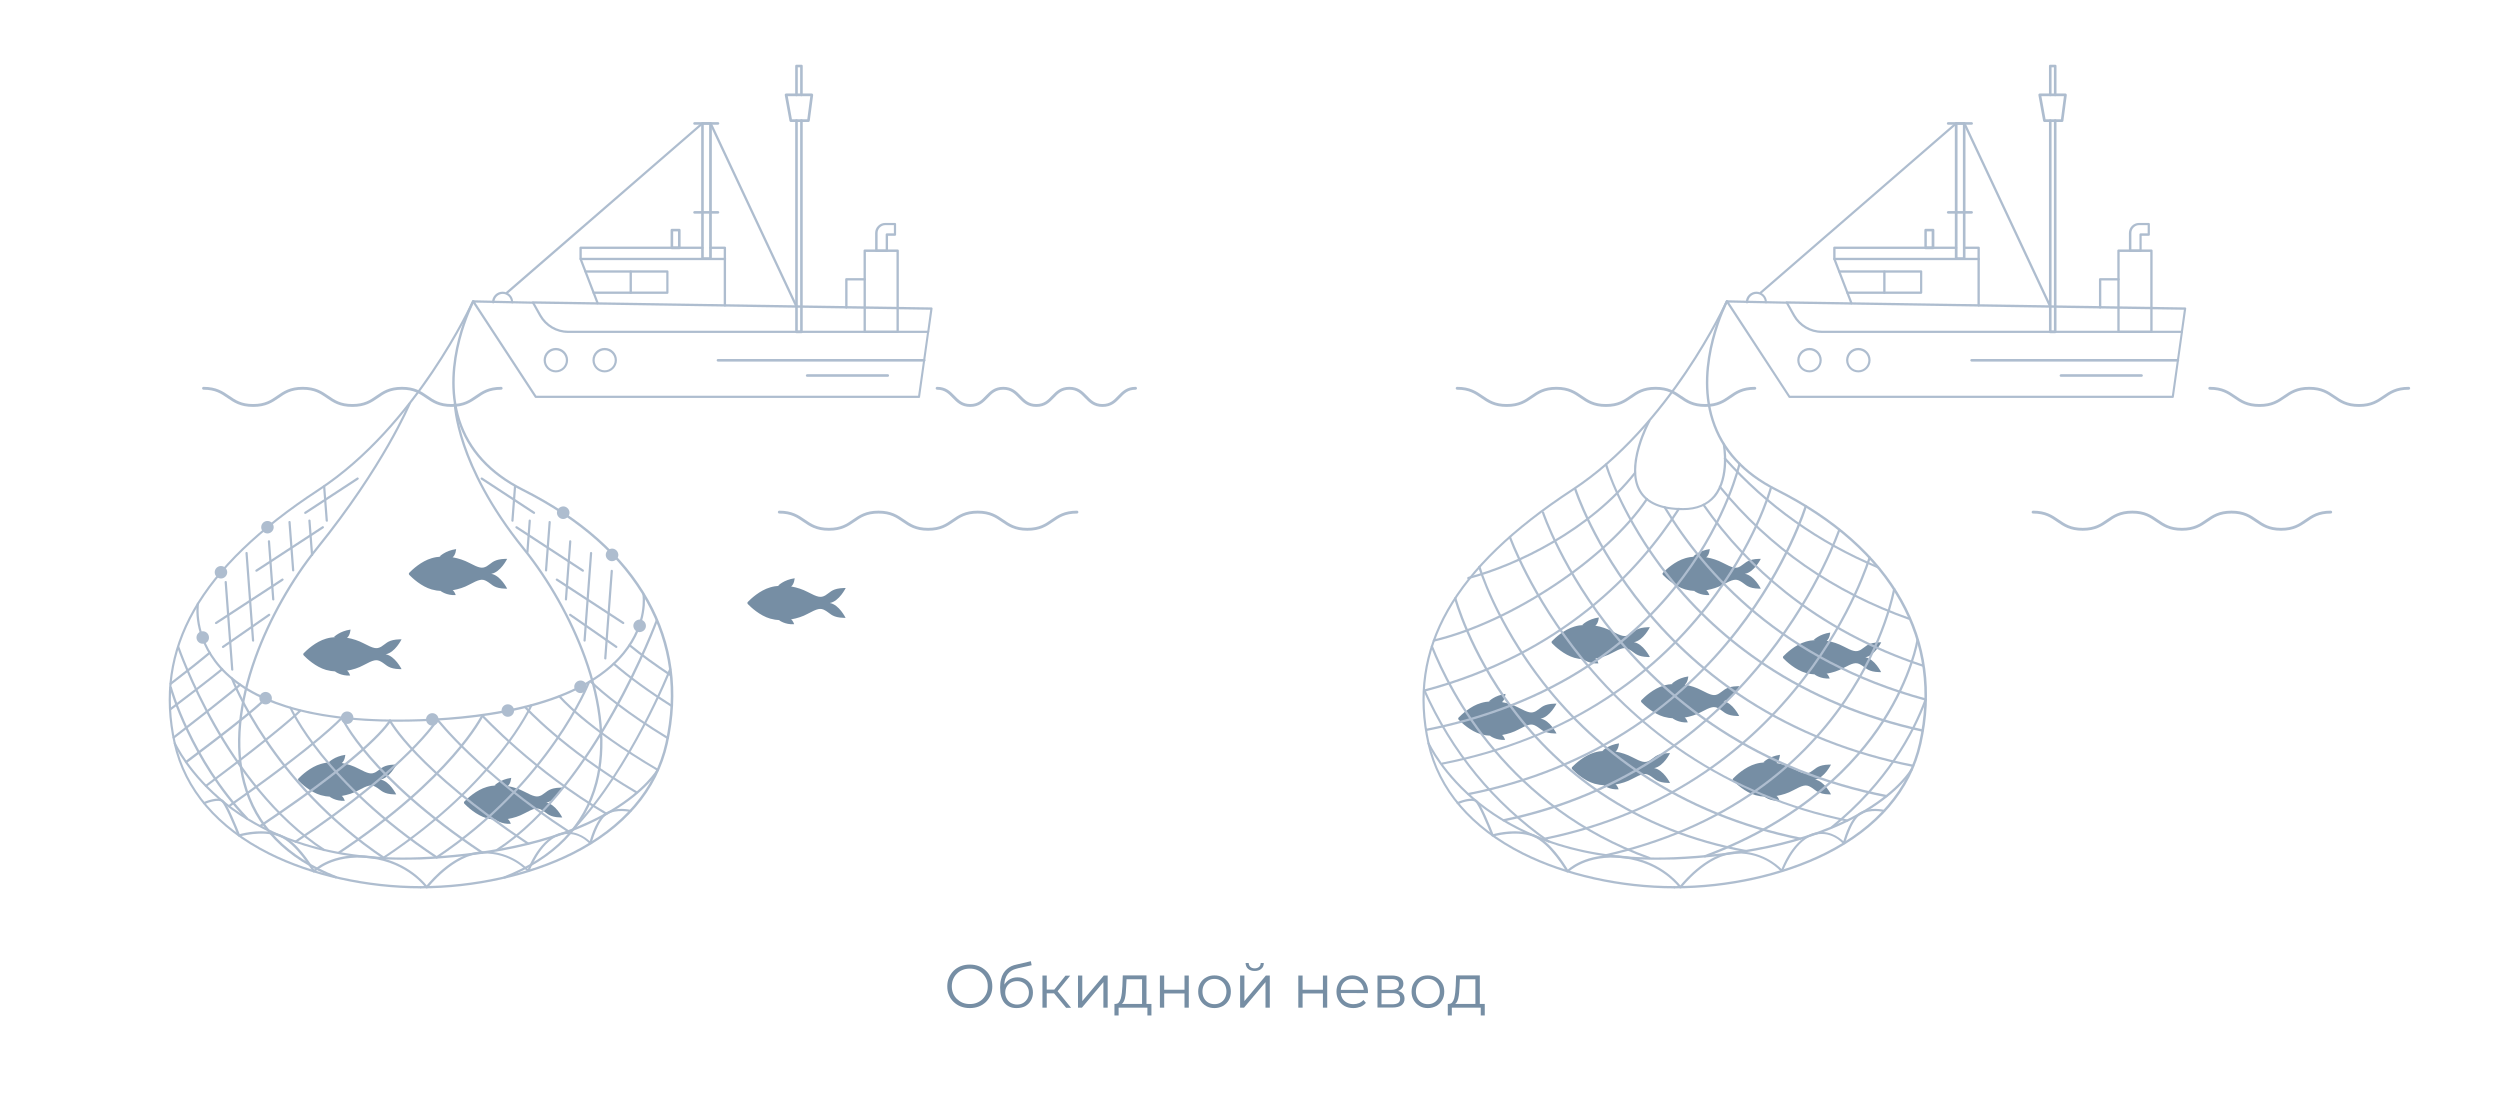 <?xml version="1.0" encoding="utf-8"?>
<!-- Generator: Adobe Illustrator 24.1.2, SVG Export Plug-In . SVG Version: 6.00 Build 0)  -->
<svg version="1.1" id="Layer_1" xmlns="http://www.w3.org/2000/svg" xmlns:xlink="http://www.w3.org/1999/xlink" x="0px" y="0px"
	 viewBox="0 0 1920 844.8" style="enable-background:new 0 0 1920 844.8;" xml:space="preserve">
<style type="text/css">
	.st0{fill:#FFFFFF;}
	.st1{fill:#768EA4;}
	.st2{fill:#AFBED0;}
	.st3{fill:#AEBDCF;}
</style>
<rect class="st0" width="1920" height="844.8"/>
<g>
	<path class="st1" d="M744.8,774.2c-2.5,0-4.8-0.4-6.9-1.2c-2.1-0.8-3.9-2-5.5-3.5c-1.6-1.5-2.8-3.3-3.6-5.3c-0.9-2-1.3-4.2-1.3-6.7
		c0-2.4,0.4-4.6,1.3-6.7c0.9-2,2.1-3.8,3.6-5.3c1.6-1.5,3.4-2.7,5.5-3.5c2.1-0.8,4.4-1.2,6.9-1.2c2.5,0,4.8,0.4,6.9,1.2
		c2.1,0.8,3.9,2,5.5,3.5c1.6,1.5,2.8,3.3,3.6,5.3c0.9,2,1.3,4.3,1.3,6.7c0,2.4-0.4,4.6-1.3,6.7c-0.9,2-2.1,3.8-3.6,5.3
		c-1.6,1.5-3.4,2.7-5.5,3.5C749.6,773.8,747.3,774.2,744.8,774.2z M744.8,771.1c2,0,3.8-0.3,5.5-1c1.7-0.7,3.1-1.6,4.4-2.9
		c1.2-1.2,2.2-2.7,2.9-4.3c0.7-1.6,1-3.5,1-5.4c0-2-0.3-3.8-1-5.4c-0.7-1.6-1.7-3.1-2.9-4.3c-1.2-1.2-2.7-2.2-4.4-2.9
		c-1.7-0.7-3.5-1-5.5-1c-2,0-3.8,0.3-5.5,1c-1.7,0.7-3.2,1.6-4.4,2.9c-1.3,1.2-2.2,2.7-2.9,4.3c-0.7,1.6-1,3.5-1,5.4
		c0,1.9,0.3,3.7,1,5.4c0.7,1.7,1.7,3.1,2.9,4.3c1.3,1.2,2.7,2.2,4.4,2.9C741,770.8,742.9,771.1,744.8,771.1z"/>
	<path class="st1" d="M780.7,774.2c-2,0-3.8-0.3-5.3-1c-1.6-0.7-2.9-1.7-4-3c-1.1-1.3-1.9-3-2.5-5c-0.6-2-0.8-4.3-0.8-6.9
		c0-2.4,0.2-4.4,0.7-6.2c0.4-1.8,1-3.3,1.8-4.6c0.8-1.3,1.7-2.4,2.8-3.3c1-0.9,2.2-1.6,3.4-2.2c1.2-0.5,2.5-1,3.8-1.2l11.1-2.6
		l0.6,3.1l-10.4,2.3c-0.7,0.2-1.5,0.4-2.4,0.7c-0.9,0.3-1.9,0.7-2.8,1.3c-1,0.6-1.8,1.3-2.7,2.4c-0.8,1-1.5,2.3-2,3.9
		c-0.5,1.6-0.7,3.5-0.7,5.9c0,0.5,0,0.9,0,1.2c0,0.3,0.1,0.6,0.1,0.9c0,0.3,0.1,0.8,0.1,1.4l-1.5-1.2c0.3-1.9,1-3.6,2.1-5
		c1.1-1.4,2.4-2.5,4-3.3c1.6-0.8,3.4-1.2,5.4-1.2c2.3,0,4.3,0.5,6.1,1.5c1.8,1,3.2,2.4,4.2,4.1c1,1.8,1.5,3.8,1.5,6.1
		c0,2.3-0.5,4.3-1.6,6.2c-1,1.8-2.5,3.2-4.4,4.3C785.5,773.7,783.3,774.2,780.7,774.2z M781.1,771.5c1.8,0,3.3-0.4,4.7-1.2
		c1.3-0.8,2.4-1.9,3.2-3.3c0.8-1.4,1.2-2.9,1.2-4.7c0-1.7-0.4-3.2-1.2-4.5c-0.8-1.3-1.8-2.4-3.2-3.1c-1.3-0.8-2.9-1.2-4.7-1.2
		c-1.8,0-3.3,0.4-4.7,1.1c-1.3,0.7-2.4,1.8-3.2,3.1c-0.8,1.3-1.2,2.8-1.2,4.6c0,1.7,0.4,3.3,1.2,4.7c0.8,1.4,1.8,2.5,3.2,3.3
		C777.8,771,779.3,771.5,781.1,771.5z"/>
	<path class="st1" d="M800.6,773.9v-24.7h3.3v24.7H800.6z M802.9,762.9v-2.9h7.9v2.9H802.9z M811.6,762l-3.1-0.5l9.8-12.2h3.6
		L811.6,762z M818.7,773.9l-10.2-12.2l2.8-1.6l11.3,13.9H818.7z"/>
	<path class="st1" d="M827.9,773.9v-24.7h3.3v19.6l16.5-19.6h3v24.7h-3.3v-19.6l-16.5,19.6H827.9z"/>
	<path class="st1" d="M855.9,779.9V771h28.4v8.9h-3.1v-6h-22.1v6H855.9z M877.1,772.3v-20.2h-11.9l-0.3,5.5
		c-0.1,1.7-0.2,3.3-0.3,4.9c-0.1,1.6-0.4,3.1-0.7,4.4c-0.3,1.3-0.8,2.4-1.4,3.2c-0.6,0.8-1.4,1.3-2.3,1.4l-3.3-0.6
		c1,0,1.8-0.3,2.4-1.1c0.6-0.7,1.1-1.7,1.5-3c0.3-1.3,0.6-2.7,0.8-4.4c0.2-1.6,0.3-3.3,0.4-5.1l0.3-8.2h18.2v23.1H877.1z"/>
	<path class="st1" d="M890.8,773.9v-24.7h3.3v10.9h15.6v-10.9h3.3v24.7h-3.3V763h-15.6v10.9H890.8z"/>
	<path class="st1" d="M932.7,774.2c-2.4,0-4.6-0.5-6.4-1.6c-1.9-1.1-3.4-2.6-4.5-4.5c-1.1-1.9-1.6-4.1-1.6-6.5
		c0-2.5,0.5-4.7,1.6-6.5c1.1-1.9,2.6-3.4,4.5-4.4c1.9-1.1,4-1.6,6.4-1.6c2.4,0,4.6,0.5,6.5,1.6c1.9,1.1,3.4,2.6,4.5,4.4
		c1.1,1.9,1.6,4,1.6,6.5c0,2.4-0.5,4.6-1.6,6.5c-1.1,1.9-2.6,3.4-4.5,4.5C937.3,773.6,935.1,774.2,932.7,774.2z M932.7,771.2
		c1.8,0,3.4-0.4,4.7-1.2c1.4-0.8,2.5-1.9,3.3-3.4c0.8-1.5,1.2-3.1,1.2-5.1c0-1.9-0.4-3.6-1.2-5.1c-0.8-1.4-1.9-2.6-3.3-3.4
		c-1.4-0.8-2.9-1.2-4.7-1.2c-1.8,0-3.3,0.4-4.7,1.2c-1.4,0.8-2.5,1.9-3.3,3.4c-0.8,1.4-1.2,3.1-1.2,5.1c0,1.9,0.4,3.6,1.2,5.1
		c0.8,1.5,1.9,2.6,3.3,3.4C929.4,770.8,930.9,771.2,932.7,771.2z"/>
	<path class="st1" d="M952.4,773.9v-24.7h3.3v19.6l16.5-19.6h3v24.7h-3.3v-19.6l-16.5,19.6H952.4z M963.6,745.7
		c-2.1,0-3.7-0.5-5-1.6c-1.3-1-1.9-2.6-2-4.5h2.4c0,1.3,0.5,2.2,1.3,3c0.8,0.7,1.9,1.1,3.3,1.1c1.3,0,2.5-0.4,3.3-1.1
		c0.9-0.7,1.3-1.7,1.3-3h2.4c0,2-0.7,3.5-2,4.5C967.4,745.2,965.7,745.7,963.6,745.7z"/>
	<path class="st1" d="M997.1,773.9v-24.7h3.3v10.9h15.6v-10.9h3.3v24.7h-3.3V763h-15.6v10.9H997.1z"/>
	<path class="st1" d="M1039.4,774.2c-2.6,0-4.8-0.5-6.8-1.6c-1.9-1.1-3.5-2.6-4.6-4.5c-1.1-1.9-1.6-4.1-1.6-6.5
		c0-2.4,0.5-4.6,1.6-6.5c1-1.9,2.5-3.4,4.3-4.4c1.8-1.1,3.9-1.6,6.2-1.6c2.3,0,4.4,0.5,6.2,1.6c1.8,1.1,3.2,2.5,4.3,4.4
		c1,1.9,1.6,4.1,1.6,6.6c0,0.2,0,0.3,0,0.5c0,0.2,0,0.4,0,0.5H1029v-2.5h19.7l-1.3,1c0-1.8-0.4-3.4-1.2-4.8
		c-0.8-1.4-1.8-2.5-3.1-3.3c-1.3-0.8-2.8-1.2-4.6-1.2c-1.7,0-3.2,0.4-4.6,1.2c-1.3,0.8-2.4,1.9-3.1,3.3c-0.8,1.4-1.1,3-1.1,4.8v0.5
		c0,1.9,0.4,3.5,1.2,5c0.8,1.4,2,2.5,3.5,3.3c1.5,0.8,3.2,1.2,5.1,1.2c1.5,0,2.9-0.3,4.2-0.8c1.3-0.5,2.4-1.3,3.4-2.4l1.9,2.2
		c-1.1,1.3-2.5,2.3-4.1,3C1043.2,773.8,1041.4,774.2,1039.4,774.2z"/>
	<path class="st1" d="M1057.9,773.9v-24.7h10.9c2.8,0,5,0.5,6.6,1.6c1.6,1.1,2.4,2.6,2.4,4.7c0,2-0.8,3.5-2.3,4.6
		c-1.5,1.1-3.6,1.6-6.1,1.6l0.7-1c2.9,0,5.1,0.5,6.5,1.6c1.4,1.1,2.1,2.7,2.1,4.7c0,2.1-0.8,3.8-2.3,5c-1.6,1.2-4,1.8-7.2,1.8
		H1057.9z M1061.1,760.2h7.4c1.9,0,3.4-0.4,4.4-1.1c1-0.7,1.5-1.8,1.5-3.1c0-1.4-0.5-2.4-1.5-3.1c-1-0.7-2.5-1-4.4-1h-7.4V760.2z
		 M1061.1,771.3h7.8c2.1,0,3.7-0.3,4.8-1c1.1-0.7,1.6-1.8,1.6-3.3c0-1.5-0.5-2.6-1.5-3.3c-1-0.7-2.5-1-4.6-1h-8.2V771.3z"/>
	<path class="st1" d="M1096.6,774.2c-2.4,0-4.6-0.5-6.4-1.6c-1.9-1.1-3.4-2.6-4.5-4.5c-1.1-1.9-1.6-4.1-1.6-6.5
		c0-2.5,0.5-4.7,1.6-6.5c1.1-1.9,2.6-3.4,4.5-4.4c1.9-1.1,4-1.6,6.4-1.6c2.4,0,4.6,0.5,6.5,1.6c1.9,1.1,3.4,2.6,4.5,4.4
		c1.1,1.9,1.6,4,1.6,6.5c0,2.4-0.5,4.6-1.6,6.5c-1.1,1.9-2.6,3.4-4.5,4.5C1101.2,773.6,1099,774.2,1096.6,774.2z M1096.6,771.2
		c1.8,0,3.4-0.4,4.7-1.2c1.4-0.8,2.5-1.9,3.3-3.4c0.8-1.5,1.2-3.1,1.2-5.1c0-1.9-0.4-3.6-1.2-5.1c-0.8-1.4-1.9-2.6-3.3-3.4
		c-1.4-0.8-2.9-1.2-4.7-1.2s-3.3,0.4-4.7,1.2c-1.4,0.8-2.5,1.9-3.3,3.4c-0.8,1.4-1.2,3.1-1.2,5.1c0,1.9,0.4,3.6,1.2,5.1
		c0.8,1.5,1.9,2.6,3.3,3.4C1093.3,770.8,1094.8,771.2,1096.6,771.2z"/>
	<path class="st1" d="M1111.9,779.9V771h28.4v8.9h-3.1v-6H1115v6H1111.9z M1133.1,772.3v-20.2h-11.9l-0.3,5.5
		c-0.1,1.7-0.2,3.3-0.3,4.9c-0.1,1.6-0.4,3.1-0.7,4.4c-0.3,1.3-0.8,2.4-1.4,3.2c-0.6,0.8-1.4,1.3-2.3,1.4l-3.3-0.6
		c1,0,1.8-0.3,2.4-1.1c0.6-0.7,1.1-1.7,1.5-3c0.3-1.3,0.6-2.7,0.8-4.4c0.2-1.6,0.3-3.3,0.4-5.1l0.3-8.2h18.2v23.1H1133.1z"/>
</g>
<g>
	<path class="st2" d="M346.8,312.5c-9.9,0-14.9-3.5-19.7-6.8c-4.8-3.3-9.2-6.4-18.4-6.4c-9.2,0-13.7,3.1-18.4,6.4
		c-4.8,3.3-9.8,6.8-19.7,6.8c-9.9,0-14.9-3.5-19.7-6.8c-4.8-3.3-9.2-6.4-18.4-6.4c-9.2,0-13.7,3.1-18.4,6.4
		c-4.8,3.3-9.8,6.8-19.7,6.8c-9.9,0-14.9-3.5-19.7-6.8c-4.8-3.3-9.2-6.4-18.4-6.4c-0.6,0-1.1-0.5-1.1-1.1c0-0.6,0.5-1.1,1.1-1.1
		c9.9,0,14.9,3.5,19.7,6.8c4.8,3.3,9.2,6.4,18.4,6.4c9.2,0,13.7-3.1,18.4-6.4c4.8-3.3,9.8-6.8,19.7-6.8c9.9,0,14.9,3.5,19.7,6.8
		c4.8,3.3,9.2,6.4,18.4,6.4c9.2,0,13.7-3.1,18.4-6.4c4.8-3.3,9.8-6.8,19.7-6.8c9.9,0,14.9,3.5,19.7,6.8c4.8,3.3,9.2,6.4,18.4,6.4
		c9.2,0,13.7-3.1,18.4-6.4c4.8-3.3,9.8-6.8,19.7-6.8c0.6,0,1.1,0.5,1.1,1.1c0,0.6-0.5,1.1-1.1,1.1c-9.2,0-13.7,3.1-18.4,6.4
		C361.6,309,356.6,312.5,346.8,312.5z"/>
	<path class="st2" d="M789,407.6c-9.9,0-14.9-3.5-19.7-6.8c-4.8-3.3-9.2-6.4-18.4-6.4c-9.2,0-13.7,3.1-18.4,6.4
		c-4.8,3.3-9.8,6.8-19.7,6.8c-9.9,0-14.9-3.5-19.7-6.8c-4.8-3.3-9.2-6.4-18.4-6.4c-9.2,0-13.7,3.1-18.4,6.4
		c-4.8,3.3-9.8,6.8-19.7,6.8c-9.9,0-14.9-3.5-19.7-6.8c-4.8-3.3-9.2-6.4-18.4-6.4c-0.6,0-1.1-0.5-1.1-1.1c0-0.6,0.5-1.1,1.1-1.1
		c9.9,0,14.9,3.5,19.7,6.8c4.8,3.3,9.2,6.4,18.4,6.4c9.2,0,13.7-3.1,18.4-6.4c4.8-3.3,9.8-6.8,19.7-6.8c9.9,0,14.9,3.5,19.7,6.8
		c4.8,3.3,9.2,6.4,18.4,6.4c9.2,0,13.7-3.1,18.4-6.4c4.8-3.3,9.8-6.8,19.7-6.8c9.9,0,14.9,3.5,19.7,6.8c4.8,3.3,9.2,6.4,18.4,6.4
		c9.2,0,13.7-3.1,18.4-6.4c4.8-3.3,9.8-6.8,19.7-6.8c0.6,0,1.1,0.5,1.1,1.1c0,0.6-0.5,1.1-1.1,1.1c-9.2,0-13.7,3.1-18.4,6.4
		C803.9,404.1,798.9,407.6,789,407.6z"/>
	<path class="st2" d="M846.7,312.5c-6.8,0-10.2-3.5-13.5-6.9c-3.1-3.2-6-6.3-11.9-6.3c-5.9,0-8.8,3-11.9,6.3
		c-3.3,3.4-6.7,6.9-13.5,6.9c-6.8,0-10.2-3.5-13.5-6.9c-3.1-3.2-6-6.3-11.9-6.3c-5.9,0-8.8,3-11.9,6.3c-3.3,3.4-6.7,6.9-13.5,6.9
		c-6.8,0-10.2-3.5-13.5-6.9c-3.1-3.2-6-6.3-11.9-6.3c-0.6,0-1.1-0.5-1.1-1.1c0-0.6,0.5-1.1,1.1-1.1c6.8,0,10.2,3.5,13.5,6.9
		c3.1,3.2,6,6.3,11.9,6.3c5.9,0,8.8-3,11.9-6.3c3.3-3.4,6.7-6.9,13.5-6.9c6.8,0,10.2,3.5,13.5,6.9c3.1,3.2,6,6.3,11.9,6.3
		c5.9,0,8.8-3,11.9-6.3c3.3-3.4,6.7-6.9,13.5-6.9c6.8,0,10.2,3.5,13.5,6.9c3.1,3.2,6,6.3,11.9,6.3c5.9,0,8.8-3,11.9-6.3
		c3.3-3.4,6.7-6.9,13.5-6.9c0.6,0,1.1,0.5,1.1,1.1c0,0.6-0.5,1.1-1.1,1.1c-5.9,0-8.8,3-11.9,6.3C857,308.9,853.6,312.5,846.7,312.5z
		"/>
	<path class="st1" d="M377.3,440.7c7.2-1.3,12.2-11.5,12.2-11.5s-2-0.1-4.3,0.2c-6.6,0.8-7.9,3.4-11.4,5.5c-3.6,2-5.9,1.3-13.6-2.7
		c-3.6-1.9-8-3.4-12.6-4.2l0,0c2.4-1.7,2.7-6.3,2.7-6.3c-8.4,1.2-12.7,5.7-12.7,5.7l1.1,0.1c-2.4,0.1-4.9,0.5-7.2,1.2
		c-8,2.3-15,8.9-17.2,11.2c-0.4,0.4-0.4,1.1,0,1.6c2.2,2.3,9.2,8.9,17.2,11.2c2.5,0.7,5,1.1,7.6,1.2l-0.7,0c0,0,4.6,3.6,11.6,3.1
		c0,0-0.9-2.9-2.4-3.7l0,0c4.6-0.8,9-2.2,12.6-4.2c7.7-4.1,10-4.8,13.6-2.7c3.6,2,4.9,4.7,11.4,5.5c2.4,0.3,4.3,0.2,4.3,0.2
		S384.5,442,377.3,440.7z"/>
	<path class="st1" d="M637.3,463.1c7.2-1.3,12.2-11.5,12.2-11.5s-2-0.1-4.3,0.2c-6.6,0.8-7.9,3.4-11.4,5.5c-3.6,2-5.9,1.3-13.6-2.7
		c-3.6-1.9-8-3.4-12.6-4.2l0,0c2.4-1.7,2.7-6.3,2.7-6.3c-8.4,1.2-12.7,5.7-12.7,5.7l1.1,0.1c-2.4,0.1-4.9,0.5-7.2,1.2
		c-8,2.3-15,8.9-17.2,11.2c-0.4,0.4-0.4,1.1,0,1.6c2.2,2.3,9.2,8.9,17.2,11.2c2.5,0.7,5,1.1,7.5,1.2l-0.7,0c0,0,4.6,3.6,11.6,3.1
		c0,0-0.9-2.9-2.4-3.7l0,0c4.6-0.8,9-2.2,12.6-4.2c7.7-4.1,10-4.8,13.6-2.7c3.6,2,4.9,4.7,11.4,5.5c2.4,0.3,4.3,0.2,4.3,0.2
		S644.5,464.4,637.3,463.1z"/>
	<path class="st1" d="M296.2,502.5c7.2-1.3,12.2-11.5,12.2-11.5s-2-0.1-4.3,0.2c-6.6,0.8-7.9,3.4-11.4,5.5c-3.6,2-5.9,1.3-13.6-2.7
		c-3.6-1.9-8-3.4-12.6-4.2l0,0c2.4-1.7,2.7-6.3,2.7-6.3c-8.4,1.2-12.7,5.7-12.7,5.7l1.1,0.1c-2.4,0.1-4.9,0.5-7.2,1.2
		c-8,2.3-15,8.9-17.2,11.2c-0.4,0.4-0.4,1.1,0,1.6c2.2,2.3,9.2,8.9,17.2,11.2c2.5,0.7,5,1.1,7.6,1.2l-0.7,0c0,0,4.6,3.6,11.6,3.1
		c0,0-0.9-2.9-2.4-3.7h0c4.6-0.8,9-2.2,12.6-4.2c7.7-4.1,10-4.8,13.6-2.7c3.6,2,4.9,4.7,11.4,5.5c2.4,0.3,4.3,0.2,4.3,0.2
		S303.4,503.8,296.2,502.5z"/>
	<path class="st1" d="M292.2,598.7c7.2-1.3,12.2-11.5,12.2-11.5s-2-0.1-4.3,0.2c-6.6,0.8-7.9,3.4-11.4,5.5c-3.6,2-5.9,1.3-13.6-2.7
		c-3.6-1.9-8-3.4-12.6-4.2l0,0c2.4-1.7,2.7-6.3,2.7-6.3c-8.4,1.2-12.7,5.7-12.7,5.7l1.1,0.1c-2.4,0.1-4.9,0.5-7.2,1.2
		c-8,2.3-15,8.9-17.2,11.2c-0.4,0.4-0.4,1.1,0,1.6c2.2,2.3,9.2,8.9,17.2,11.2c2.5,0.7,5,1.1,7.5,1.2l-0.7,0c0,0,4.6,3.6,11.6,3.1
		c0,0-0.9-2.9-2.4-3.7h0c4.6-0.8,9-2.2,12.6-4.2c7.7-4.1,10-4.8,13.6-2.7c3.6,2,4.9,4.7,11.4,5.5c2.4,0.3,4.3,0.2,4.3,0.2
		S299.4,600,292.2,598.7z"/>
	<path class="st1" d="M419.6,616.4c7.2-1.3,12.2-11.5,12.2-11.5s-2-0.1-4.3,0.2c-6.6,0.8-7.9,3.4-11.4,5.5c-3.6,2-5.9,1.3-13.6-2.7
		c-3.6-1.9-8-3.4-12.6-4.2l0,0c2.4-1.7,2.7-6.3,2.7-6.3c-8.4,1.2-12.7,5.7-12.7,5.7l1.1,0.1c-2.4,0.1-4.9,0.5-7.2,1.2
		c-8,2.3-15,8.9-17.2,11.2c-0.4,0.4-0.4,1.1,0,1.6c2.2,2.3,9.2,8.9,17.2,11.2c2.5,0.7,5,1.1,7.6,1.2l-0.7,0c0,0,4.6,3.6,11.6,3.1
		c0,0-0.9-2.9-2.4-3.7h0c4.6-0.8,9-2.2,12.6-4.2c7.7-4.1,10-4.8,13.6-2.7c3.6,2,4.9,4.7,11.4,5.5c2.4,0.3,4.3,0.2,4.3,0.2
		S426.8,617.7,419.6,616.4z"/>
	<g>
		<path class="st3" d="M712.9,255.7c0,0-0.1,0-0.1,0c-0.5-0.1-0.8-0.5-0.7-1l2.3-16.8l-305-4.7c-0.5,0-0.9-0.4-0.9-0.9
			c0-0.5,0.4-0.9,0.9-0.9c0,0,0,0,0,0l306,4.7c0.2,0,0.5,0.1,0.6,0.3c0.2,0.2,0.2,0.4,0.2,0.7l-2.5,17.7
			C713.6,255.4,713.3,255.7,712.9,255.7z"/>
		<path class="st3" d="M556.7,235.4c-0.5,0-0.9-0.4-0.9-0.9v-43.3h-10.2c-0.5,0-0.9-0.4-0.9-0.9c0-0.5,0.4-0.9,0.9-0.9h11.1
			c0.5,0,0.9,0.4,0.9,0.9v44.1C557.6,235,557.2,235.4,556.7,235.4z"/>
		<path class="st3" d="M459,233.8c-0.3,0-0.7-0.2-0.8-0.6l-13.1-34c0-0.1-0.1-0.2-0.1-0.3v-8.6c0-0.5,0.4-0.9,0.9-0.9h93.5
			c0.5,0,0.9,0.4,0.9,0.9c0,0.5-0.4,0.9-0.9,0.9h-92.6v7.6l13,33.8c0.2,0.4-0.1,0.9-0.5,1.1C459.2,233.8,459.1,233.8,459,233.8z"/>
		<path class="st3" d="M556.7,199.8H446c-0.5,0-0.9-0.4-0.9-0.9c0-0.5,0.4-0.9,0.9-0.9h110.8c0.5,0,0.9,0.4,0.9,0.9
			C557.6,199.5,557.2,199.8,556.7,199.8z"/>
		<path class="st3" d="M512.5,225.7h-56.6c-0.5,0-0.9-0.4-0.9-0.9c0-0.5,0.4-0.9,0.9-0.9h55.8v-14.5h-62c-0.5,0-0.9-0.4-0.9-0.9
			c0-0.5,0.4-0.9,0.9-0.9h62.8c0.5,0,0.9,0.4,0.9,0.9v16.2C513.4,225.3,513,225.7,512.5,225.7z"/>
		<path class="st3" d="M705.9,305.6H411.4c-0.3,0-0.6-0.1-0.7-0.4l-48-73.3c-0.2-0.3-0.2-0.6,0-0.9s0.4-0.4,0.8-0.4l45.9,1
			c0.3,0,0.6,0.2,0.7,0.4l5.6,9.9c4.2,7.4,12.1,12.1,20.6,12.1h276.3c0.1,0,0.2,0,0.2,0c0,0,0.1,0,0.1,0c0.5,0.1,0.8,0.5,0.7,1
			l-7,49.9C706.7,305.3,706.3,305.6,705.9,305.6z M411.9,303.9h293.2l6.8-48.2H436.3c-9.2,0-17.6-5-22.1-12.9l-5.3-9.5l-43.8-0.9
			L411.9,303.9z"/>
		<path class="st3" d="M545.7,199.7h-6.2c-0.6,0-1-0.5-1-1V94.8c0-0.6,0.5-1,1-1h6.2c0.6,0,1,0.5,1,1v103.9
			C546.7,199.3,546.3,199.7,545.7,199.7z M540.5,197.6h4.1V95.8h-4.1V197.6z"/>
		<path class="st3" d="M551.4,95.8h-18c-0.6,0-1-0.5-1-1c0-0.6,0.5-1,1-1h18c0.6,0,1,0.5,1,1C552.4,95.3,551.9,95.8,551.4,95.8z"/>
		<path class="st3" d="M551.4,164.1h-18c-0.6,0-1-0.5-1-1s0.5-1,1-1h18c0.6,0,1,0.5,1,1S551.9,164.1,551.4,164.1z"/>
		<path class="st3" d="M681.1,193.5h-8.1c-0.5,0-0.9-0.4-0.9-0.9v-13.6c0-4.3,3.5-7.8,7.8-7.8h7.4c0.5,0,0.9,0.4,0.9,0.9v8.1
			c0,0.5-0.4,0.9-0.9,0.9H682v11.6C682,193.1,681.6,193.5,681.1,193.5z M673.9,191.7h6.3v-11.6c0-0.5,0.4-0.9,0.9-0.9h5.4v-6.3H680
			c-3.3,0-6,2.7-6,6V191.7z"/>
		<path class="st3" d="M393.4,233c-0.5,0-0.9-0.4-0.9-0.9c0-3.5-2.9-6.4-6.4-6.4c-3.5,0-6.4,2.9-6.4,6.4c0,0.5-0.4,0.9-0.9,0.9
			c-0.5,0-0.9-0.4-0.9-0.9c0-4.5,3.7-8.1,8.1-8.1c4.5,0,8.1,3.6,8.1,8.1C394.3,232.6,393.9,233,393.4,233z"/>
		<path class="st3" d="M389.3,225.7c-0.2,0-0.5-0.1-0.7-0.3c-0.3-0.4-0.3-0.9,0.1-1.2L538.9,94.1c0.4-0.3,0.9-0.3,1.2,0.1
			c0.3,0.4,0.3,0.9-0.1,1.2L389.9,225.5C389.7,225.6,389.5,225.7,389.3,225.7z"/>
		<path class="st3" d="M615.5,255.9h-3.8c-0.6,0-1-0.4-1-1V92.6c0-0.6,0.4-1,1-1c0.6,0,1,0.4,1,1v161.2h1.8V92.6c0-0.6,0.4-1,1-1
			c0.6,0,1,0.4,1,1v162.2C616.5,255.4,616.1,255.9,615.5,255.9z"/>
		<path class="st3" d="M615.5,73.9c-0.6,0-1-0.4-1-1V51.7h-1.8v21.2c0,0.6-0.4,1-1,1c-0.6,0-1-0.4-1-1V50.7c0-0.6,0.4-1,1-1h3.8
			c0.6,0,1,0.4,1,1v22.2C616.5,73.4,616.1,73.9,615.5,73.9z"/>
		<path class="st3" d="M611.7,236.3c-0.3,0-0.6-0.2-0.8-0.5l-66-140.7c-0.2-0.4,0-1,0.4-1.2c0.4-0.2,1,0,1.2,0.4l66,140.7
			c0.2,0.4,0,1-0.4,1.2C612,236.3,611.8,236.3,611.7,236.3z"/>
		<path class="st3" d="M426.9,286c-5.2,0-9.4-4.2-9.4-9.4c0-5.2,4.2-9.4,9.4-9.4s9.4,4.2,9.4,9.4C436.3,281.8,432.1,286,426.9,286z
			 M426.9,269c-4.2,0-7.7,3.4-7.7,7.7c0,4.2,3.4,7.7,7.7,7.7c4.2,0,7.7-3.4,7.7-7.7C434.6,272.4,431.1,269,426.9,269z"/>
		<path class="st3" d="M464.4,286c-5.2,0-9.4-4.2-9.4-9.4c0-5.2,4.2-9.4,9.4-9.4c5.2,0,9.4,4.2,9.4,9.4
			C473.8,281.8,469.6,286,464.4,286z M464.4,269c-4.2,0-7.7,3.4-7.7,7.7c0,4.2,3.4,7.7,7.7,7.7c4.2,0,7.7-3.4,7.7-7.7
			C472.1,272.4,468.6,269,464.4,269z"/>
		<path class="st3" d="M484.4,225.7c-0.5,0-0.9-0.4-0.9-0.9v-16.2c0-0.5,0.4-0.9,0.9-0.9s0.9,0.4,0.9,0.9v16.2
			C485.3,225.3,484.9,225.7,484.4,225.7z"/>
		<path class="st3" d="M709.8,277.7H551.4c-0.6,0-1-0.5-1-1c0-0.6,0.5-1,1-1h158.4c0.6,0,1,0.5,1,1
			C710.8,277.2,710.4,277.7,709.8,277.7z"/>
		<path class="st3" d="M681.8,289.4h-61.9c-0.6,0-1-0.5-1-1s0.5-1,1-1h61.9c0.6,0,1,0.5,1,1S682.4,289.4,681.8,289.4z"/>
		<path class="st3" d="M620.9,93.7h-13.6c-0.5,0-0.9-0.4-1-0.9l-3.6-19.7c-0.1-0.3,0-0.6,0.2-0.9c0.2-0.2,0.5-0.4,0.8-0.4h19.7
			c0.3,0,0.6,0.1,0.8,0.4c0.2,0.2,0.3,0.5,0.3,0.8l-2.6,19.7C621.8,93.3,621.4,93.7,620.9,93.7z M608.2,91.6H620l2.3-17.7H605
			L608.2,91.6z"/>
		<path class="st3" d="M689.4,255.7h-25.3c-0.5,0-0.9-0.4-0.9-0.9v-62.3c0-0.5,0.4-0.9,0.9-0.9h25.3c0.5,0,0.9,0.4,0.9,0.9v62.3
			C690.3,255.3,689.9,255.7,689.4,255.7z M665,254h23.5v-60.5H665V254z"/>
		<path class="st3" d="M650,237c-0.5,0-0.9-0.4-0.9-0.9v-21.6c0-0.5,0.4-0.9,0.9-0.9h14.1c0.5,0,0.9,0.4,0.9,0.9s-0.4,0.9-0.9,0.9
			h-13.2v20.7C650.9,236.7,650.5,237,650,237z"/>
	</g>
	<path class="st3" d="M521.7,191.4H516c-0.6,0-1-0.5-1-1v-13.7c0-0.6,0.5-1,1-1h5.7c0.6,0,1,0.5,1,1v13.7
		C522.7,191,522.3,191.4,521.7,191.4z M517,189.3h3.7v-11.6H517V189.3z"/>
	<path class="st3" d="M323,682.3c-41.3,0-83.8-9.5-116.7-26c-39.7-20-64.9-49.4-72.9-85.2c-16.3-73.3,19-135.4,110.9-195.6
		c74.7-48.9,117.8-143.4,118.2-144.4c0.2-0.4,0.7-0.6,1.1-0.4c0.4,0.2,0.6,0.7,0.4,1.1c-0.4,1-43.7,96-118.8,145.1
		c-91.3,59.7-126.3,121.3-110.2,193.8c7.8,35.3,32.7,64.3,71.9,84c32.7,16.4,74.9,25.8,115.9,25.8c0.5,0,0.9,0.4,0.9,0.9
		C323.9,681.9,323.5,682.3,323,682.3z"/>
	<path class="st3" d="M323.2,682.3c-0.5,0-0.9-0.4-0.9-0.9c0-0.5,0.4-0.9,0.9-0.9c41,0,83.2-9.4,115.9-25.8
		c39.2-19.7,64.1-48.8,71.9-84c8.7-39.2,3.8-75.9-14.7-109c-18.9-33.9-51-62.4-95.4-84.8c-25.4-12.8-42-31-49.3-54.1
		c-14-44,10.8-91.4,11.1-91.8c0.2-0.4,0.7-0.6,1.2-0.4c0.4,0.2,0.6,0.7,0.4,1.2c-0.2,0.5-24.7,47.2-10.9,90.5
		c7.2,22.6,23.5,40.5,48.5,53.1c44.8,22.5,77.1,51.3,96.2,85.5c18.7,33.5,23.6,70.6,14.8,110.2c-8,35.8-33.1,65.2-72.9,85.2
		C406.9,672.8,364.4,682.3,323.2,682.3z"/>
	<path class="st3" d="M305.3,554.3c-33.9,0-62.7-3.7-86-11c-22-6.9-39.1-17.1-50.8-30.3c-11-12.4-15.1-25.1-16.7-33.6
		c-1.7-9.3-0.7-15.5-0.7-15.8c0.1-0.5,0.5-0.8,1-0.7c0.5,0.1,0.8,0.5,0.7,1c0,0.1-0.9,6.3,0.7,15.3c1.5,8.3,5.6,20.7,16.3,32.7
		c11.5,12.9,28.4,22.9,50.1,29.8c27,8.5,61.8,12.1,103.2,10.6c53.2-1.9,123.3-12.3,155.1-51.1c9.6-11.8,13.3-23.2,14.6-30.8
		c1.4-8.2,0.6-13.7,0.6-13.7c-0.1-0.5,0.2-0.9,0.7-1c0.5-0.1,0.9,0.2,1,0.7c0,0.2,0.9,5.8-0.6,14.2c-1.3,7.8-5,19.6-14.9,31.6
		c-11.3,13.8-28.2,25.1-50.3,33.6c-27.6,10.6-63.3,16.7-106.2,18.2C317.1,554.2,311.1,554.3,305.3,554.3z"/>
	<path class="st3" d="M258,674.7c-0.1,0-0.2,0-0.3-0.1c-38.3-15-62.2-39.7-71.1-73.3c-7.2-27.4-4.2-60.9,8.9-96.9
		c10.6-29.2,27.7-59.7,47.1-83.6c51.5-63.7,71-110.7,71.2-111.2c0.2-0.4,0.7-0.7,1.1-0.5c0.4,0.2,0.7,0.7,0.5,1.1
		c-0.2,0.5-19.8,47.6-71.4,111.6c-19.2,23.8-36.3,54.1-46.8,83.1c-12.9,35.7-16,68.8-8.8,95.9c8.7,33,32.3,57.3,70,72.1
		c0.4,0.2,0.7,0.7,0.5,1.1C258.6,674.5,258.3,674.7,258,674.7z"/>
	<path class="st3" d="M387.4,674.7c-0.3,0-0.7-0.2-0.8-0.5c-0.2-0.4,0-0.9,0.5-1.1c37.7-14.8,61.3-39.1,70-72.1
		c7.2-27,4.1-60.2-8.8-95.9c-10.5-29-27.6-59.3-46.8-83.1c-27-33.5-40-62.1-46.1-80.2c-6.6-19.7-6.9-31.2-6.9-31.7
		c0-0.5,0.4-0.9,0.9-0.9c0,0,0,0,0,0c0.5,0,0.9,0.4,0.9,0.9c0,0.5,1.2,47.3,52.6,110.8c19.3,23.9,36.5,54.4,47.1,83.6
		c13.1,36,16.1,69.5,8.9,96.9c-8.9,33.6-32.8,58.2-71.1,73.3C387.6,674.7,387.5,674.7,387.4,674.7z"/>
	<path class="st3" d="M309.6,660.3c-68.4,0-111.8-22.6-136.6-42.2c-28.6-22.7-39.4-46.5-39.5-46.8c-0.2-0.4,0-0.9,0.4-1.1
		c0.4-0.2,0.9,0,1.1,0.4c0.1,0.2,10.7,23.7,39,46.2c26.2,20.7,73.2,44.7,149,41.5c41.8-1.8,101-9.5,145.7-36
		c26.7-15.9,35.6-31.2,35.7-31.4c0.2-0.4,0.8-0.6,1.2-0.3c0.4,0.2,0.6,0.8,0.3,1.2c-0.4,0.6-9.1,15.8-36.1,31.9
		c-45,26.9-104.6,34.6-146.6,36.4C318.6,660.2,314,660.3,309.6,660.3z"/>
	<path class="st3" d="M327.7,682.3C327.7,682.3,327.7,682.3,327.7,682.3c-0.3,0-0.5-0.1-0.7-0.4c-0.1-0.2-13.8-19.2-42.5-22.7
		c-14.9-1.8-25.8,1.1-32.3,4c-7,3.1-10.5,6.6-10.6,6.6c-0.2,0.2-0.5,0.3-0.7,0.3c-0.3,0-0.5-0.2-0.6-0.4
		c-0.1-0.2-12.6-22.1-25.9-27.2c-13.3-5.1-30.4,0-30.6,0c-0.4,0.1-0.9-0.1-1.1-0.5c-3.7-9.5-10.1-24.2-12.5-26.2
		c-2.2-1.8-9.3,0.1-13.2,1.8c-0.4,0.2-0.9,0-1.1-0.5c-0.2-0.4,0-0.9,0.5-1.1c1.1-0.5,11.2-4.6,15-1.5c3.3,2.7,10.9,21.6,12.7,26.1
		c3.6-1,18.6-4.5,31,0.2c12.4,4.7,23.6,22.6,26.2,27c3.4-3,17.5-13.6,43.4-10.4c25.8,3.2,39.8,18.6,43,22.6
		c3.8-4.6,21.9-25.5,42.7-26.1c19.4-0.6,31.6,10.1,35,13.5c0.8-2,2.6-6.1,5.4-10.7c3.6-5.8,9.5-13.3,17.3-16.3
		c12.3-4.6,21.7,2.7,24.8,5.6c1.3-4.5,5.7-17.9,12.4-21.9c8-4.8,18.6-2.2,19.1-2.1c0.5,0.1,0.7,0.6,0.6,1c-0.1,0.5-0.6,0.7-1,0.6
		c-0.1,0-10.4-2.5-17.7,1.9c-7.4,4.4-12,22.2-12,22.3c-0.1,0.3-0.3,0.6-0.6,0.6c-0.3,0.1-0.6,0-0.9-0.3c-0.4-0.5-10-11.4-24-6.2
		c-14.1,5.3-22.1,27-22.2,27.2c-0.1,0.3-0.4,0.5-0.7,0.6c-0.3,0.1-0.6-0.1-0.8-0.3c-0.1-0.1-12.5-14.6-34.5-13.9
		c-22.1,0.7-41.8,26-42,26.3C328.2,682.2,328,682.3,327.7,682.3z"/>
	<g>
		<path class="st3" d="M151.8,489.6c0-2.2,1.8-4,4-4c2.2,0,4,1.8,4,4s-1.8,4-4,4C153.5,493.6,151.8,491.8,151.8,489.6z"/>
		<path class="st3" d="M155.7,494.4c-2.7,0-4.8-2.2-4.8-4.8c0-2.7,2.2-4.8,4.8-4.8c2.7,0,4.8,2.2,4.8,4.8
			C160.6,492.3,158.4,494.4,155.7,494.4z M155.7,486.4c-1.7,0-3.2,1.4-3.2,3.2c0,1.7,1.4,3.2,3.2,3.2c1.7,0,3.2-1.4,3.2-3.2
			C158.9,487.9,157.5,486.4,155.7,486.4z"/>
	</g>
	<g>
		<path class="st3" d="M200.1,536.2c0-2.2,1.8-4,4-4c2.2,0,4,1.8,4,4s-1.8,4-4,4C201.8,540.2,200.1,538.4,200.1,536.2z"/>
		<path class="st3" d="M204,541c-2.7,0-4.8-2.2-4.8-4.8c0-2.7,2.2-4.8,4.8-4.8s4.8,2.2,4.8,4.8C208.9,538.9,206.7,541,204,541z
			 M204,533.1c-1.7,0-3.2,1.4-3.2,3.2c0,1.7,1.4,3.2,3.2,3.2c1.7,0,3.2-1.4,3.2-3.2C207.2,534.5,205.8,533.1,204,533.1z"/>
	</g>
	<g>
		<path class="st3" d="M262.6,551.2c0-2.2,1.8-4,4-4s4,1.8,4,4c0,2.2-1.8,4-4,4S262.6,553.4,262.6,551.2z"/>
		<path class="st3" d="M266.6,556c-2.7,0-4.8-2.2-4.8-4.8c0-2.7,2.2-4.8,4.8-4.8c2.7,0,4.8,2.2,4.8,4.8
			C271.4,553.9,269.3,556,266.6,556z M266.6,548c-1.7,0-3.2,1.4-3.2,3.2c0,1.7,1.4,3.2,3.2,3.2c1.7,0,3.2-1.4,3.2-3.2
			C269.8,549.5,268.3,548,266.6,548z"/>
	</g>
	<g>
		<circle class="st3" cx="332" cy="552.5" r="4"/>
		<path class="st3" d="M332,557.3c-2.7,0-4.8-2.2-4.8-4.8s2.2-4.8,4.8-4.8c2.7,0,4.8,2.2,4.8,4.8S334.6,557.3,332,557.3z M332,549.3
			c-1.7,0-3.2,1.4-3.2,3.2c0,1.7,1.4,3.2,3.2,3.2c1.7,0,3.2-1.4,3.2-3.2C335.1,550.8,333.7,549.3,332,549.3z"/>
	</g>
	<g>
		<path class="st3" d="M386.1,545.7c0-2.2,1.8-4,4-4c2.2,0,4,1.8,4,4s-1.8,4-4,4C387.8,549.6,386.1,547.9,386.1,545.7z"/>
		<path class="st3" d="M390,550.5c-2.7,0-4.8-2.2-4.8-4.8c0-2.7,2.2-4.8,4.8-4.8c2.7,0,4.8,2.2,4.8,4.8
			C394.9,548.3,392.7,550.5,390,550.5z M390,542.5c-1.7,0-3.2,1.4-3.2,3.2c0,1.7,1.4,3.2,3.2,3.2c1.7,0,3.2-1.4,3.2-3.2
			C393.2,543.9,391.8,542.5,390,542.5z"/>
	</g>
	<g>
		<path class="st3" d="M448.7,530.3c-1.5,1.6-4.1,1.6-5.6,0.1c-1.6-1.5-1.6-4.1-0.1-5.6c1.5-1.6,4.1-1.6,5.6-0.1
			C450.1,526.2,450.2,528.7,448.7,530.3z"/>
		<path class="st3" d="M445.8,532.3c-1.3,0-2.4-0.5-3.3-1.4c-1.9-1.8-2-4.9-0.1-6.8c1.8-1.9,4.9-2,6.8-0.1c1.9,1.8,2,4.9,0.1,6.8
			C448.3,531.8,447.1,532.3,445.8,532.3C445.8,532.3,445.8,532.3,445.8,532.3z M445.8,524.3c-0.8,0-1.7,0.3-2.3,1
			c-1.2,1.3-1.2,3.3,0.1,4.5c0.6,0.6,1.4,0.9,2.3,0.9c0.8,0,1.6-0.4,2.2-1c1.2-1.3,1.2-3.3-0.1-4.5
			C447.4,524.6,446.6,524.3,445.8,524.3z"/>
	</g>
	<g>
		<path class="st3" d="M494.1,483.4c-1.5,1.6-4.1,1.6-5.6,0.1c-1.6-1.5-1.6-4.1-0.1-5.6c1.5-1.6,4.1-1.6,5.6-0.1
			C495.5,479.3,495.6,481.8,494.1,483.4z"/>
		<path class="st3" d="M491.2,485.5c-1.3,0-2.4-0.5-3.3-1.4c-0.9-0.9-1.4-2.1-1.5-3.4c0-1.3,0.5-2.5,1.4-3.4
			c0.9-0.9,2.1-1.4,3.4-1.5c1.2,0,2.5,0.5,3.4,1.4c1.9,1.8,2,4.9,0.1,6.8C493.8,484.9,492.6,485.4,491.2,485.5
			C491.2,485.5,491.2,485.5,491.2,485.5z M491.2,477.5C491.2,477.5,491.2,477.5,491.2,477.5c-0.9,0-1.7,0.4-2.3,1
			c-1.2,1.3-1.2,3.3,0.1,4.5c0.6,0.6,1.4,0.9,2.3,0.9c0.8,0,1.6-0.4,2.2-1c1.2-1.3,1.2-3.3-0.1-4.5
			C492.8,477.8,492,477.5,491.2,477.5z"/>
	</g>
	<g>
		<path class="st3" d="M472.9,428.9c-1.5,1.6-4.1,1.6-5.6,0.1c-1.6-1.5-1.6-4.1-0.1-5.6c1.5-1.6,4.1-1.6,5.6-0.1
			C474.4,424.8,474.4,427.4,472.9,428.9z"/>
		<path class="st3" d="M470,431c-1.3,0-2.4-0.5-3.3-1.4c-1.9-1.8-2-4.9-0.1-6.8c0.9-0.9,2.1-1.4,3.4-1.5c1.2,0,2.5,0.5,3.4,1.4
			c0.9,0.9,1.4,2.1,1.5,3.4c0,1.3-0.5,2.5-1.4,3.4l0,0C472.6,430.4,471.4,431,470,431C470.1,431,470,431,470,431z M470,423
			C470,423,470,423,470,423c-0.9,0-1.7,0.4-2.3,1c-1.2,1.3-1.2,3.3,0.1,4.5c0.6,0.6,1.4,0.9,2.3,0.9c0.8,0,1.6-0.4,2.2-1h0
			c0.6-0.6,0.9-1.4,0.9-2.3c0-0.8-0.4-1.6-1-2.2C471.6,423.3,470.8,423,470,423z"/>
	</g>
	<g>
		<path class="st3" d="M435.4,396.6c-1.5,1.6-4.1,1.6-5.6,0.1c-1.6-1.5-1.6-4.1-0.1-5.6c1.5-1.6,4.1-1.6,5.6-0.1
			C436.8,392.5,436.9,395,435.4,396.6z"/>
		<path class="st3" d="M432.5,398.6c-1.2,0-2.4-0.5-3.3-1.4c-1.9-1.8-2-4.9-0.1-6.8c0.9-0.9,2.1-1.4,3.4-1.5c1.3,0,2.5,0.5,3.4,1.4
			c1.9,1.8,2,4.9,0.1,6.8C435,398.1,433.7,398.6,432.5,398.6z M432.5,390.6C432.5,390.6,432.5,390.6,432.5,390.6
			c-0.9,0-1.7,0.4-2.3,1c-1.2,1.3-1.2,3.3,0.1,4.5c1.3,1.2,3.3,1.2,4.5-0.1c0.6-0.6,0.9-1.4,0.9-2.3c0-0.8-0.4-1.6-1-2.2
			C434.1,391,433.3,390.6,432.5,390.6z"/>
	</g>
	<g>
		<path class="st3" d="M165.7,439.4c0-2.2,1.8-4,4-4c2.2,0,4,1.8,4,4s-1.8,4-4,4C167.5,443.4,165.7,441.6,165.7,439.4z"/>
		<path class="st3" d="M169.7,444.3c-2.7,0-4.8-2.2-4.8-4.8c0-2.7,2.2-4.8,4.8-4.8c2.7,0,4.8,2.2,4.8,4.8
			C174.5,442.1,172.3,444.3,169.7,444.3z M169.7,436.3c-1.7,0-3.2,1.4-3.2,3.2c0,1.7,1.4,3.2,3.2,3.2c1.7,0,3.2-1.4,3.2-3.2
			C172.8,437.7,171.4,436.3,169.7,436.3z"/>
	</g>
	<g>
		<path class="st3" d="M201.4,404.9c0-2.2,1.8-4,4-4c2.2,0,4,1.8,4,4c0,2.2-1.8,4-4,4C203.2,408.9,201.4,407.1,201.4,404.9z"/>
		<path class="st3" d="M205.4,409.7c-2.7,0-4.8-2.2-4.8-4.8c0-2.7,2.2-4.8,4.8-4.8c2.7,0,4.8,2.2,4.8,4.8
			C210.2,407.5,208,409.7,205.4,409.7z M205.4,401.7c-1.7,0-3.2,1.4-3.2,3.2c0,1.7,1.4,3.2,3.2,3.2c1.7,0,3.2-1.4,3.2-3.2
			C208.5,403.1,207.1,401.7,205.4,401.7z"/>
	</g>
	<path class="st3" d="M249.1,653.7c-0.2,0-0.3,0-0.5-0.1c-39.5-25.6-68-66.8-84.9-96.8c-18.3-32.5-27.5-59.4-27.6-59.6
		c-0.2-0.5,0.1-0.9,0.5-1.1c0.5-0.2,0.9,0.1,1.1,0.5c0.4,1.1,36.7,106.9,111.8,155.6c0.4,0.3,0.5,0.8,0.3,1.2
		C249.6,653.5,249.3,653.7,249.1,653.7z"/>
	<path class="st3" d="M189.4,629.3c-0.2,0-0.5-0.1-0.6-0.3c-43.1-45.6-58.4-100.1-58.5-100.7c-0.1-0.5,0.1-0.9,0.6-1.1
		c0.5-0.1,0.9,0.1,1.1,0.6c0.1,0.5,15.3,54.7,58.1,99.9c0.3,0.3,0.3,0.9,0,1.2C189.8,629.3,189.6,629.3,189.4,629.3z"/>
	<path class="st3" d="M295.7,660.3c-0.2,0-0.3,0-0.5-0.1c-45.4-30.2-75-66.3-91.8-91.3c-18.3-27.1-25.9-47.3-26-47.5
		c-0.2-0.4,0.1-0.9,0.5-1.1c0.4-0.2,0.9,0.1,1.1,0.5c0.3,0.8,30.7,80.4,117.1,137.9c0.4,0.3,0.5,0.8,0.2,1.2
		C296.2,660.1,296,660.3,295.7,660.3z"/>
	<path class="st3" d="M335.4,659.3c-0.2,0-0.3,0-0.5-0.1c-86.9-57.8-112.3-114.7-112.5-115.3c-0.2-0.4,0-0.9,0.4-1.1
		c0.4-0.2,0.9,0,1.1,0.4c0.2,0.6,25.5,57,111.9,114.5c0.4,0.3,0.5,0.8,0.2,1.2C336,659.2,335.7,659.3,335.4,659.3z"/>
	<path class="st3" d="M370.4,655.7c-0.2,0-0.3,0-0.5-0.1c-45.4-30.2-72.3-56.8-86.9-73.9c-15.9-18.5-20.9-29.7-21.1-30.1
		c-0.2-0.4,0-0.9,0.4-1.1c0.4-0.2,0.9,0,1.1,0.4c0.2,0.5,21.1,45.7,107.5,103.2c0.4,0.3,0.5,0.8,0.2,1.2
		C370.9,655.5,370.7,655.7,370.4,655.7z"/>
	<path class="st3" d="M405.6,648.7c-0.2,0-0.3,0-0.5-0.1c-86.8-57.8-106.2-94.4-106.4-94.7c-0.2-0.4,0-0.9,0.4-1.2
		c0.4-0.2,0.9,0,1.2,0.4c0.2,0.4,19.4,36.6,105.8,94.1c0.4,0.3,0.5,0.8,0.2,1.2C406.2,648.6,405.9,648.7,405.6,648.7z"/>
	<path class="st3" d="M436.6,639.3c-0.2,0-0.3,0-0.5-0.1c-69-45-100.6-85.7-100.9-86.1c-0.3-0.4-0.2-0.9,0.2-1.2
		c0.4-0.3,0.9-0.2,1.2,0.2c0.3,0.4,31.7,40.9,100.4,85.7c0.4,0.3,0.5,0.8,0.3,1.2C437.2,639.2,436.9,639.3,436.6,639.3z"/>
	<path class="st3" d="M465.7,625.8c-0.1,0-0.3,0-0.4-0.1c-55.7-32.7-95.1-75.1-95.5-75.5c-0.3-0.4-0.3-0.9,0-1.2
		c0.3-0.3,0.9-0.3,1.2,0c0.4,0.4,39.6,42.7,95.1,75.2c0.4,0.2,0.5,0.8,0.3,1.2C466.3,625.7,466,625.8,465.7,625.8z"/>
	<path class="st3" d="M488.9,609.4c-0.1,0-0.3,0-0.4-0.1c-29.1-17.1-50.9-34-64.1-45.3c-14.3-12.2-21.8-20.4-21.8-20.5
		c-0.3-0.4-0.3-0.9,0.1-1.2c0.4-0.3,0.9-0.3,1.2,0.1c0.1,0.1,7.5,8.3,21.7,20.4c13.1,11.2,34.8,28.1,63.8,45.1
		c0.4,0.2,0.5,0.8,0.3,1.2C489.5,609.3,489.2,609.4,488.9,609.4z"/>
	<path class="st3" d="M505.2,592.1c-0.1,0-0.3,0-0.4-0.1c-29.1-17.1-48.1-31.6-59-40.7c-11.8-10-16.6-15.8-16.8-16
		c-0.3-0.4-0.2-0.9,0.1-1.2c0.4-0.3,0.9-0.2,1.2,0.1c0.2,0.2,19.9,23.9,75.3,56.4c0.4,0.2,0.5,0.8,0.3,1.2
		C505.8,592,505.5,592.1,505.2,592.1z"/>
	<path class="st3" d="M512.7,567.6c-0.2,0-0.3,0-0.4-0.1c-30.8-18.8-49.3-34.1-59.4-43.6c-0.3-0.3-0.4-0.9,0-1.2
		c0.3-0.3,0.9-0.4,1.2,0c10,9.5,28.4,24.7,59.1,43.4c0.4,0.2,0.5,0.8,0.3,1.2C513.3,567.4,513,567.6,512.7,567.6z"/>
	<path class="st3" d="M516,543c-0.2,0-0.3,0-0.5-0.1c-17.4-11-32.5-22-44.7-32.5c-0.4-0.3-0.4-0.9-0.1-1.2c0.3-0.4,0.9-0.4,1.2-0.1
		c12.1,10.5,27.1,21.4,44.5,32.4c0.4,0.3,0.5,0.8,0.3,1.2C516.6,542.9,516.3,543,516,543z"/>
	<path class="st3" d="M515.2,519.4c-0.2,0-0.3,0-0.5-0.1c-11.8-7.8-22.5-15.5-31.7-23.1c-0.4-0.3-0.4-0.8-0.1-1.2
		c0.3-0.4,0.8-0.4,1.2-0.1c9.2,7.5,19.8,15.2,31.6,23c0.4,0.3,0.5,0.8,0.2,1.2C515.8,519.3,515.5,519.4,515.2,519.4z"/>
	<path class="st3" d="M381.6,653.7c-0.3,0-0.6-0.1-0.7-0.4c-0.3-0.4-0.1-0.9,0.3-1.2c75-48.6,122-174.8,122.5-176.1
		c0.2-0.4,0.7-0.7,1.1-0.5c0.4,0.2,0.7,0.7,0.5,1.1c-0.1,0.3-11.9,32.3-32.9,69.8c-19.4,34.7-50.8,81.5-90.3,107.1
		C381.9,653.6,381.7,653.7,381.6,653.7z"/>
	<path class="st3" d="M441.3,636.4c-0.2,0-0.4-0.1-0.6-0.2c-0.3-0.3-0.4-0.9,0-1.2c42.9-45.3,72.9-120.5,73.2-121.3
		c0.2-0.4,0.7-0.7,1.1-0.5c0.4,0.2,0.7,0.7,0.5,1.1c-0.3,0.8-30.5,76.2-73.6,121.8C441.7,636.3,441.5,636.4,441.3,636.4z"/>
	<path class="st3" d="M335.4,659.3c-0.3,0-0.6-0.1-0.7-0.4c-0.3-0.4-0.2-0.9,0.2-1.2c86.4-57.5,116.4-133.5,116.7-134.3
		c0.2-0.4,0.7-0.7,1.1-0.5c0.4,0.2,0.7,0.7,0.5,1.1c-0.3,0.8-30.4,77.2-117.3,135.1C335.8,659.3,335.6,659.3,335.4,659.3z"/>
	<path class="st3" d="M295.2,659.3c-0.3,0-0.6-0.1-0.7-0.4c-0.3-0.4-0.2-0.9,0.2-1.2c86.5-57.6,112.4-115.8,112.6-116.4
		c0.2-0.4,0.7-0.6,1.1-0.5c0.4,0.2,0.6,0.7,0.5,1.1c-0.3,0.6-26.4,59.3-113.2,117.1C295.6,659.3,295.4,659.3,295.2,659.3z"/>
	<path class="st3" d="M260.3,655.7c-0.3,0-0.6-0.1-0.7-0.4c-0.3-0.4-0.2-0.9,0.2-1.2c86.4-57.5,109.6-104.4,109.8-104.8
		c0.2-0.4,0.7-0.6,1.2-0.4c0.4,0.2,0.6,0.7,0.4,1.2c-0.2,0.5-23.6,47.7-110.4,105.5C260.6,655.6,260.4,655.7,260.3,655.7z"/>
	<path class="st3" d="M227,647.3c-0.3,0-0.6-0.1-0.7-0.4c-0.3-0.4-0.2-0.9,0.2-1.2c45.2-30.1,72.3-53.9,87.1-68.6
		c16.1-15.9,21.5-24.9,21.6-25c0.2-0.4,0.8-0.5,1.2-0.3c0.4,0.2,0.5,0.8,0.3,1.2c-0.2,0.4-22.4,36.4-109.3,94.2
		C227.3,647.2,227.1,647.3,227,647.3z"/>
	<path class="st3" d="M200.1,635.1c-0.3,0-0.6-0.1-0.7-0.4c-0.3-0.4-0.2-0.9,0.2-1.2c45-30,69.6-50.3,82.3-62
		c13.8-12.7,16.9-18.5,16.9-18.5c0.2-0.4,0.7-0.6,1.2-0.4c0.4,0.2,0.6,0.7,0.4,1.2c-0.5,0.9-12.9,23.3-99.8,81.2
		C200.4,635.1,200.2,635.1,200.1,635.1z"/>
	<path class="st3" d="M175.9,620c-0.3,0-0.5-0.1-0.7-0.4c-0.3-0.4-0.2-0.9,0.2-1.2c70.1-49.1,86.4-67.6,86.6-67.8
		c0.3-0.4,0.9-0.4,1.2-0.1c0.4,0.3,0.4,0.9,0.1,1.2c-0.2,0.2-16.5,18.8-86.9,68.1C176.2,619.9,176,620,175.9,620z"/>
	<path class="st3" d="M158.2,604.4c-0.3,0-0.5-0.1-0.7-0.3c-0.3-0.4-0.2-0.9,0.2-1.2c57.8-43.3,72.2-57.5,72.3-57.7
		c0.3-0.3,0.9-0.3,1.2,0c0.3,0.3,0.3,0.9,0,1.2c-0.1,0.1-14.5,14.5-72.5,57.8C158.6,604.3,158.4,604.4,158.2,604.4z"/>
	<path class="st3" d="M142.9,586c-0.3,0-0.5-0.1-0.7-0.3c-0.3-0.4-0.2-0.9,0.2-1.2c56.5-42.3,60.8-48.6,61-48.8
		c0.2-0.4,0.8-0.5,1.2-0.3c0.4,0.2,0.6,0.7,0.4,1.1c-0.1,0.2-3.4,5.9-61.4,49.4C143.2,586,143,586,142.9,586z"/>
	<path class="st3" d="M133.4,567.2c-0.3,0-0.5-0.1-0.7-0.3c-0.3-0.4-0.2-0.9,0.2-1.2c46.4-35.9,50.7-40.3,50.9-40.5
		c0.3-0.3,0.9-0.4,1.2,0c0.3,0.3,0.4,0.9,0,1.2c-0.1,0.2-4.1,4.3-51.1,40.7C133.7,567.1,133.6,567.2,133.4,567.2z"/>
	<path class="st3" d="M130.7,545.6c-0.3,0-0.5-0.1-0.7-0.3c-0.3-0.4-0.2-0.9,0.2-1.2c33.7-25.4,39.7-30.7,39.8-30.8
		c0.4-0.3,0.9-0.3,1.2,0.1c0.3,0.4,0.3,0.9-0.1,1.2c-0.2,0.2-6.2,5.4-39.9,30.9C131.1,545.5,130.9,545.6,130.7,545.6z"/>
	<path class="st3" d="M131.1,525.9c-0.3,0-0.5-0.1-0.7-0.3c-0.3-0.4-0.2-0.9,0.2-1.2c12.8-9.8,22.8-17.8,29.9-23.7
		c0.4-0.3,0.9-0.3,1.2,0.1c0.3,0.4,0.3,0.9-0.1,1.2c-7.1,6-17.2,14-30,23.8C131.4,525.8,131.3,525.9,131.1,525.9z"/>
	<path class="st3" d="M194.4,492.8c-0.4,0-0.8-0.3-0.9-0.8l-5-67.2c0-0.5,0.3-0.9,0.8-0.9c0.5,0,0.9,0.3,0.9,0.8l5,67.2
		C195.3,492.4,194.9,492.8,194.4,492.8C194.4,492.8,194.4,492.8,194.4,492.8z"/>
	<path class="st3" d="M209.9,461.2c-0.4,0-0.8-0.3-0.9-0.8l-3.3-44.6c0-0.5,0.3-0.9,0.8-0.9c0.5,0,0.9,0.3,0.9,0.8l3.3,44.6
		C210.8,460.7,210.5,461.1,209.9,461.2C210,461.2,210,461.2,209.9,461.2z"/>
	<path class="st3" d="M225.2,438.9c-0.4,0-0.8-0.3-0.9-0.8l-2.8-37.1c0-0.5,0.3-0.9,0.8-0.9c0.5,0,0.9,0.3,0.9,0.8l2.8,37.1
		C226.1,438.4,225.7,438.8,225.2,438.9C225.2,438.9,225.2,438.9,225.2,438.9z"/>
	<path class="st3" d="M239.7,427c-0.4,0-0.8-0.3-0.9-0.8l-2-26.3c0-0.5,0.3-0.9,0.8-0.9c0.5,0,0.9,0.3,0.9,0.8l2,26.3
		C240.6,426.6,240.3,427,239.7,427C239.8,427,239.7,427,239.7,427z"/>
	<path class="st3" d="M251,400.7c-0.4,0-0.8-0.3-0.9-0.8l-2-26.3c0-0.5,0.3-0.9,0.8-0.9c0.5,0,0.9,0.3,0.9,0.8l2,26.3
		C251.9,400.3,251.6,400.7,251,400.7C251.1,400.7,251,400.7,251,400.7z"/>
	<path class="st3" d="M178.4,515.1c-0.4,0-0.8-0.3-0.9-0.8l-5-67.2c0-0.5,0.3-0.9,0.8-0.9c0.5,0,0.9,0.3,0.9,0.8l5,67.2
		C179.3,514.7,178.9,515.1,178.4,515.1C178.4,515.1,178.4,515.1,178.4,515.1z"/>
	<path class="st3" d="M171.3,497.7c-0.3,0-0.5-0.1-0.7-0.4c-0.3-0.4-0.2-0.9,0.2-1.2l35.4-24.6c0.4-0.3,0.9-0.2,1.2,0.2
		c0.3,0.4,0.2,0.9-0.2,1.2l-35.4,24.6C171.6,497.6,171.5,497.7,171.3,497.7z"/>
	<path class="st3" d="M165.9,479.3c-0.3,0-0.6-0.1-0.7-0.4c-0.3-0.4-0.1-0.9,0.3-1.2l51-33.3c0.4-0.3,0.9-0.1,1.2,0.3
		c0.3,0.4,0.1,0.9-0.3,1.2l-51,33.3C166.2,479.3,166.1,479.3,165.9,479.3z"/>
	<path class="st3" d="M196.9,439.1c-0.3,0-0.6-0.1-0.7-0.4c-0.3-0.4-0.1-0.9,0.3-1.2l51-33.3c0.4-0.3,0.9-0.1,1.2,0.3
		c0.3,0.4,0.1,0.9-0.3,1.2l-51,33.3C197.2,439,197.1,439.1,196.9,439.1z"/>
	<path class="st3" d="M234.4,394.7c-0.3,0-0.6-0.1-0.7-0.4c-0.3-0.4-0.1-0.9,0.3-1.2l40.2-26.3c0.4-0.3,0.9-0.1,1.2,0.3
		c0.3,0.4,0.1,0.9-0.3,1.2l-40.2,26.3C234.7,394.6,234.5,394.7,234.4,394.7z"/>
	<path class="st3" d="M449,492.8C448.9,492.8,448.9,492.8,449,492.8c-0.5,0-0.9-0.5-0.9-0.9l5-67.2c0-0.5,0.4-0.8,0.9-0.8
		c0.5,0,0.8,0.5,0.8,0.9l-5,67.2C449.8,492.5,449.4,492.8,449,492.8z"/>
	<path class="st3" d="M434.7,461.2C434.7,461.2,434.6,461.2,434.7,461.2c-0.5,0-0.9-0.5-0.9-0.9l3.3-44.6c0-0.5,0.4-0.8,0.9-0.8
		c0.5,0,0.8,0.5,0.8,0.9l-3.3,44.6C435.5,460.8,435.1,461.2,434.7,461.2z"/>
	<path class="st3" d="M419.4,438.9C419.4,438.9,419.4,438.9,419.4,438.9c-0.5,0-0.9-0.5-0.9-0.9l2.8-37.1c0-0.5,0.4-0.8,0.9-0.8
		c0.5,0,0.8,0.5,0.8,0.9l-2.8,37.1C420.3,438.5,419.9,438.9,419.4,438.9z"/>
	<path class="st3" d="M405.1,424.8C405.1,424.8,405,424.8,405.1,424.8c-0.5,0-0.9-0.5-0.9-0.9l1.8-24.1c0-0.5,0.4-0.8,0.9-0.8
		c0.5,0,0.8,0.5,0.8,0.9l-1.8,24.1C405.9,424.5,405.5,424.8,405.1,424.8z"/>
	<path class="st3" d="M393.6,400.7C393.6,400.7,393.6,400.7,393.6,400.7c-0.5,0-0.9-0.5-0.9-0.9l2-26.3c0-0.5,0.4-0.8,0.9-0.8
		c0.5,0,0.8,0.5,0.8,0.9l-2,26.3C394.4,400.4,394.1,400.7,393.6,400.7z"/>
	<path class="st3" d="M464.9,506.5C464.9,506.5,464.9,506.5,464.9,506.5c-0.5,0-0.9-0.5-0.9-0.9l5-67.2c0-0.5,0.4-0.8,0.9-0.8
		c0.5,0,0.8,0.5,0.8,0.9l-5,67.2C465.8,506.2,465.4,506.5,464.9,506.5z"/>
	<path class="st3" d="M473.3,497.7c-0.2,0-0.3-0.1-0.5-0.2l-35.4-24.6c-0.4-0.3-0.5-0.8-0.2-1.2c0.3-0.4,0.8-0.5,1.2-0.2l35.4,24.6
		c0.4,0.3,0.5,0.8,0.2,1.2C473.9,497.5,473.6,497.7,473.3,497.7z"/>
	<path class="st3" d="M478.7,479.3c-0.2,0-0.3,0-0.5-0.1l-51-33.3c-0.4-0.3-0.5-0.8-0.3-1.2c0.3-0.4,0.8-0.5,1.2-0.3l51,33.3
		c0.4,0.3,0.5,0.8,0.3,1.2C479.3,479.2,479,479.3,478.7,479.3z"/>
	<path class="st3" d="M447.7,439.1c-0.2,0-0.3,0-0.5-0.1l-51-33.3c-0.4-0.3-0.5-0.8-0.3-1.2c0.3-0.4,0.8-0.5,1.2-0.3l51,33.3
		c0.4,0.3,0.5,0.8,0.3,1.2C448.3,438.9,448,439.1,447.7,439.1z"/>
	<path class="st3" d="M410.2,394.7c-0.2,0-0.3,0-0.5-0.1l-40.2-26.3c-0.4-0.3-0.5-0.8-0.3-1.2c0.3-0.4,0.8-0.5,1.2-0.3l40.2,26.3
		c0.4,0.3,0.5,0.8,0.3,1.2C410.8,394.5,410.5,394.7,410.2,394.7z"/>
</g>
<g>
	<path class="st2" d="M1309.6,312.5c-9.9,0-14.9-3.5-19.7-6.8c-4.8-3.3-9.2-6.4-18.4-6.4s-13.7,3.1-18.4,6.4
		c-4.8,3.3-9.8,6.8-19.7,6.8c-9.9,0-14.9-3.5-19.7-6.8c-4.8-3.3-9.2-6.4-18.4-6.4s-13.7,3.1-18.4,6.4c-4.8,3.3-9.8,6.8-19.7,6.8
		s-14.9-3.5-19.7-6.8c-4.8-3.3-9.2-6.4-18.4-6.4c-0.6,0-1.1-0.5-1.1-1.1c0-0.6,0.5-1.1,1.1-1.1c9.9,0,14.9,3.5,19.7,6.8
		c4.8,3.3,9.2,6.4,18.4,6.4s13.7-3.1,18.4-6.4c4.8-3.3,9.8-6.8,19.7-6.8c9.9,0,14.9,3.5,19.7,6.8c4.8,3.3,9.2,6.4,18.4,6.4
		s13.7-3.1,18.4-6.4c4.8-3.3,9.8-6.8,19.7-6.8c9.9,0,14.9,3.5,19.7,6.8c4.8,3.3,9.2,6.4,18.4,6.4s13.7-3.1,18.4-6.4
		c4.8-3.3,9.8-6.8,19.7-6.8c0.6,0,1.1,0.5,1.1,1.1c0,0.6-0.5,1.1-1.1,1.1c-9.2,0-13.7,3.1-18.4,6.4
		C1324.5,309,1319.5,312.5,1309.6,312.5z"/>
	<path class="st2" d="M1751.9,407.6c-9.9,0-14.9-3.5-19.7-6.8c-4.8-3.3-9.2-6.4-18.4-6.4c-9.2,0-13.7,3.1-18.4,6.4
		c-4.8,3.3-9.8,6.8-19.7,6.8s-14.9-3.5-19.7-6.8c-4.8-3.3-9.2-6.4-18.4-6.4s-13.7,3.1-18.4,6.4c-4.8,3.3-9.8,6.8-19.7,6.8
		s-14.9-3.5-19.7-6.8c-4.8-3.3-9.2-6.4-18.4-6.4c-0.6,0-1.1-0.5-1.1-1.1c0-0.6,0.5-1.1,1.1-1.1c9.9,0,14.9,3.5,19.7,6.8
		c4.8,3.3,9.2,6.4,18.4,6.4s13.7-3.1,18.4-6.4c4.8-3.3,9.8-6.8,19.7-6.8c9.9,0,14.9,3.5,19.7,6.8c4.8,3.3,9.2,6.4,18.4,6.4
		c9.2,0,13.7-3.1,18.4-6.4c4.8-3.3,9.8-6.8,19.7-6.8c9.9,0,14.9,3.5,19.7,6.8c4.8,3.3,9.2,6.4,18.4,6.4c9.2,0,13.7-3.1,18.4-6.4
		c4.8-3.3,9.8-6.8,19.7-6.8c0.6,0,1.1,0.5,1.1,1.1c0,0.6-0.5,1.1-1.1,1.1c-9.2,0-13.7,3.1-18.4,6.4
		C1766.7,404.1,1761.7,407.6,1751.9,407.6z"/>
	<path class="st2" d="M1811.7,312.5c-9.9,0-14.9-3.5-19.7-6.8c-4.8-3.3-9.3-6.4-18.5-6.4c-9.2,0-13.7,3.1-18.5,6.4
		c-4.8,3.3-9.8,6.8-19.7,6.8s-14.9-3.5-19.7-6.8c-4.8-3.3-9.3-6.4-18.5-6.4c-0.6,0-1.1-0.5-1.1-1.1c0-0.6,0.5-1.1,1.1-1.1
		c9.9,0,14.9,3.5,19.7,6.8c4.8,3.3,9.3,6.4,18.5,6.4s13.7-3.1,18.5-6.4c4.8-3.3,9.8-6.8,19.7-6.8c9.9,0,14.9,3.5,19.7,6.8
		c4.8,3.3,9.3,6.4,18.5,6.4c9.2,0,13.7-3.1,18.5-6.4c4.8-3.3,9.8-6.8,19.7-6.8c0.6,0,1.1,0.5,1.1,1.1c0,0.6-0.5,1.1-1.1,1.1
		c-9.2,0-13.7,3.1-18.5,6.4C1826.6,309,1821.6,312.5,1811.7,312.5z"/>
	<path class="st1" d="M1340.1,440.7c7.2-1.3,12.2-11.5,12.2-11.5s-2-0.1-4.3,0.2c-6.6,0.8-7.9,3.4-11.4,5.5s-5.9,1.3-13.6-2.7
		c-3.6-1.9-8-3.4-12.6-4.2l0,0c2.4-1.7,2.7-6.3,2.7-6.3c-8.4,1.2-12.7,5.7-12.7,5.7l1.1,0.1c-2.4,0.1-4.9,0.5-7.2,1.2
		c-8,2.3-15,8.9-17.2,11.2c-0.4,0.4-0.4,1.1,0,1.6c2.2,2.3,9.2,8.9,17.2,11.2c2.5,0.7,5,1.1,7.6,1.2l-0.7,0c0,0,4.6,3.6,11.6,3.1
		c0,0-0.9-2.9-2.4-3.7l0,0c4.6-0.8,9-2.2,12.6-4.2c7.7-4.1,10-4.8,13.6-2.7c3.6,2,4.9,4.7,11.4,5.5c2.4,0.3,4.3,0.2,4.3,0.2
		S1347.3,442,1340.1,440.7z"/>
	<path class="st1" d="M1432.6,504.8c7.2-1.3,12.2-11.5,12.2-11.5s-2-0.1-4.3,0.2c-6.6,0.8-7.9,3.4-11.4,5.5c-3.6,2-5.9,1.3-13.6-2.7
		c-3.6-1.9-8-3.4-12.6-4.2l0,0c2.4-1.7,2.7-6.3,2.7-6.3c-8.4,1.2-12.7,5.7-12.7,5.7l1.1,0.1c-2.4,0.1-4.9,0.5-7.2,1.2
		c-8,2.3-15,8.9-17.2,11.2c-0.4,0.4-0.4,1.1,0,1.6c2.2,2.3,9.2,8.9,17.2,11.2c2.5,0.7,5,1.1,7.5,1.2l-0.7,0c0,0,4.6,3.6,11.6,3.1
		c0,0-0.9-2.9-2.4-3.7h0c4.6-0.8,9-2.2,12.6-4.2c7.7-4.1,10-4.8,13.6-2.7c3.6,2,4.9,4.7,11.4,5.5c2.4,0.3,4.3,0.2,4.3,0.2
		S1439.8,506.1,1432.6,504.8z"/>
	<path class="st1" d="M1323.6,538.5c7.2-1.3,12.2-11.5,12.2-11.5s-2-0.1-4.3,0.2c-6.6,0.8-7.9,3.4-11.4,5.5s-5.9,1.3-13.6-2.7
		c-3.6-1.9-8-3.4-12.6-4.2l0,0c2.4-1.7,2.7-6.3,2.7-6.3c-8.4,1.2-12.7,5.7-12.7,5.7l1.1,0.1c-2.4,0.1-4.9,0.5-7.2,1.2
		c-8,2.3-15,8.9-17.2,11.2c-0.4,0.4-0.4,1.1,0,1.6c2.2,2.3,9.2,8.9,17.2,11.2c2.5,0.7,5,1.1,7.5,1.2l-0.7,0c0,0,4.6,3.6,11.6,3.1
		c0,0-0.9-2.9-2.4-3.7l0,0c4.6-0.8,9-2.2,12.6-4.2c7.7-4.1,10-4.8,13.6-2.7c3.6,2,4.9,4.7,11.4,5.5c2.4,0.3,4.3,0.2,4.3,0.2
		S1330.8,539.8,1323.6,538.5z"/>
	<path class="st1" d="M1254.9,493.2c7.2-1.3,12.2-11.5,12.2-11.5s-2-0.1-4.3,0.2c-6.6,0.8-7.9,3.4-11.4,5.5c-3.6,2-5.9,1.3-13.6-2.7
		c-3.6-1.9-8-3.4-12.6-4.2l0,0c2.4-1.7,2.7-6.3,2.7-6.3c-8.4,1.2-12.7,5.7-12.7,5.7l1.1,0.1c-2.4,0.1-4.9,0.5-7.2,1.2
		c-8,2.3-15,8.9-17.2,11.2c-0.4,0.4-0.4,1.1,0,1.6c2.2,2.3,9.2,8.9,17.2,11.2c2.5,0.7,5,1.1,7.6,1.2l-0.7,0c0,0,4.6,3.6,11.6,3.1
		c0,0-0.9-2.9-2.4-3.7l0,0c4.6-0.8,9-2.2,12.6-4.2c7.7-4.1,10-4.8,13.6-2.7c3.6,2,4.9,4.7,11.4,5.5c2.4,0.3,4.3,0.2,4.3,0.2
		S1262.1,494.5,1254.9,493.2z"/>
	<path class="st1" d="M1183.2,551.9c7.2-1.3,12.2-11.5,12.2-11.5s-2-0.1-4.3,0.2c-6.6,0.8-7.9,3.4-11.4,5.5c-3.6,2-5.9,1.3-13.6-2.7
		c-3.6-1.9-8-3.4-12.6-4.2l0,0c2.4-1.7,2.7-6.3,2.7-6.3c-8.4,1.2-12.7,5.7-12.7,5.7l1.1,0.1c-2.4,0.1-4.9,0.5-7.2,1.2
		c-8,2.3-15,8.9-17.2,11.2c-0.4,0.4-0.4,1.1,0,1.6c2.2,2.3,9.2,8.9,17.2,11.2c2.5,0.7,5,1.1,7.6,1.2l-0.7,0c0,0,4.6,3.6,11.6,3.1
		c0,0-0.9-2.9-2.4-3.7l0,0c4.6-0.8,9-2.2,12.6-4.2c7.7-4.1,10-4.8,13.6-2.7c3.6,2,4.9,4.7,11.4,5.5c2.4,0.3,4.3,0.2,4.3,0.2
		S1190.4,553.2,1183.2,551.9z"/>
	<path class="st1" d="M1270.4,589.9c7.2-1.3,12.2-11.5,12.2-11.5s-2-0.1-4.3,0.2c-6.6,0.8-7.9,3.4-11.4,5.5c-3.6,2-5.9,1.3-13.6-2.7
		c-3.6-1.9-8-3.4-12.6-4.2l0,0c2.4-1.7,2.7-6.3,2.7-6.3c-8.4,1.2-12.7,5.7-12.7,5.7l1.1,0.1c-2.4,0.1-4.9,0.5-7.2,1.2
		c-8,2.3-15,8.9-17.2,11.2c-0.4,0.4-0.4,1.1,0,1.6c2.2,2.3,9.2,8.9,17.2,11.2c2.5,0.7,5,1.1,7.6,1.2l-0.7,0c0,0,4.6,3.6,11.6,3.1
		c0,0-0.9-2.9-2.4-3.7l0,0c4.6-0.8,9-2.2,12.6-4.2c7.7-4.1,10-4.8,13.6-2.7c3.6,2,4.9,4.7,11.4,5.5c2.4,0.3,4.3,0.2,4.3,0.2
		S1277.6,591.2,1270.4,589.9z"/>
	<path class="st1" d="M1394,598.7c7.2-1.3,12.2-11.5,12.2-11.5s-2-0.1-4.3,0.2c-6.6,0.8-7.9,3.4-11.4,5.5c-3.6,2-5.9,1.3-13.6-2.7
		c-3.6-1.9-8-3.4-12.6-4.2l0,0c2.4-1.7,2.7-6.3,2.7-6.3c-8.4,1.2-12.7,5.7-12.7,5.7l1.1,0.1c-2.4,0.1-4.9,0.5-7.2,1.2
		c-8,2.3-15,8.9-17.2,11.2c-0.4,0.4-0.4,1.1,0,1.6c2.2,2.3,9.2,8.9,17.2,11.2c2.5,0.7,5,1.1,7.6,1.2l-0.7,0c0,0,4.6,3.6,11.6,3.1
		c0,0-0.9-2.9-2.4-3.7h0c4.6-0.8,9-2.2,12.6-4.2c7.7-4.1,10-4.8,13.6-2.7c3.6,2,4.9,4.7,11.4,5.5c2.4,0.3,4.3,0.2,4.3,0.2
		S1401.3,600,1394,598.7z"/>
	<g>
		<path class="st3" d="M1675.7,255.7c0,0-0.1,0-0.1,0c-0.5-0.1-0.8-0.5-0.7-1l2.3-16.8l-305-4.7c-0.5,0-0.9-0.4-0.9-0.9
			c0-0.5,0.4-0.9,0.9-0.9c0,0,0,0,0,0l306,4.7c0.2,0,0.5,0.1,0.6,0.3c0.2,0.2,0.2,0.4,0.2,0.7l-2.5,17.7
			C1676.5,255.4,1676.1,255.7,1675.7,255.7z"/>
		<path class="st3" d="M1519.6,235.4c-0.5,0-0.9-0.4-0.9-0.9v-43.3h-10.2c-0.5,0-0.9-0.4-0.9-0.9c0-0.5,0.4-0.9,0.9-0.9h11.1
			c0.5,0,0.9,0.4,0.9,0.9v44.1C1520.5,235,1520.1,235.4,1519.6,235.4z"/>
		<path class="st3" d="M1421.9,233.8c-0.3,0-0.7-0.2-0.8-0.6l-13.1-34c0-0.1-0.1-0.2-0.1-0.3v-8.6c0-0.5,0.4-0.9,0.9-0.9h93.5
			c0.5,0,0.9,0.4,0.9,0.9c0,0.5-0.4,0.9-0.9,0.9h-92.6v7.6l13,33.8c0.2,0.4-0.1,0.9-0.5,1.1C1422.1,233.8,1422,233.8,1421.9,233.8z"
			/>
		<path class="st3" d="M1519.6,199.8h-110.8c-0.5,0-0.9-0.4-0.9-0.9c0-0.5,0.4-0.9,0.9-0.9h110.8c0.5,0,0.9,0.4,0.9,0.9
			C1520.5,199.5,1520.1,199.8,1519.6,199.8z"/>
		<path class="st3" d="M1475.4,225.7h-56.6c-0.5,0-0.9-0.4-0.9-0.9c0-0.5,0.4-0.9,0.9-0.9h55.8v-14.5h-62c-0.5,0-0.9-0.4-0.9-0.9
			c0-0.5,0.4-0.9,0.9-0.9h62.8c0.5,0,0.9,0.4,0.9,0.9v16.2C1476.2,225.3,1475.8,225.7,1475.4,225.7z"/>
		<path class="st3" d="M1668.7,305.6h-294.4c-0.3,0-0.6-0.1-0.7-0.4l-48-73.3c-0.2-0.3-0.2-0.6,0-0.9c0.2-0.3,0.4-0.4,0.8-0.4
			c0,0,0,0,0,0l45.9,1c0.3,0,0.6,0.2,0.7,0.4l5.6,9.9c4.2,7.4,12.1,12.1,20.6,12.1h276.3c0.1,0,0.2,0,0.2,0c0,0,0.1,0,0.1,0
			c0.5,0.1,0.8,0.5,0.7,1l-7,49.9C1669.5,305.3,1669.1,305.6,1668.7,305.6z M1374.7,303.9H1668l6.8-48.2h-275.6
			c-9.2,0-17.6-5-22.1-12.9l-5.3-9.5l-43.8-0.9L1374.7,303.9z"/>
		<path class="st3" d="M1508.5,199.7h-6.2c-0.6,0-1-0.5-1-1V94.8c0-0.6,0.5-1,1-1h6.2c0.6,0,1,0.5,1,1v103.9
			C1509.6,199.3,1509.1,199.7,1508.5,199.7z M1503.4,197.6h4.1V95.8h-4.1V197.6z"/>
		<path class="st3" d="M1514.2,95.8h-18c-0.6,0-1-0.5-1-1c0-0.6,0.5-1,1-1h18c0.6,0,1,0.5,1,1C1515.3,95.3,1514.8,95.8,1514.2,95.8z
			"/>
		<path class="st3" d="M1514.2,164.1h-18c-0.6,0-1-0.5-1-1s0.5-1,1-1h18c0.6,0,1,0.5,1,1S1514.8,164.1,1514.2,164.1z"/>
		<path class="st3" d="M1644,193.5h-8.1c-0.5,0-0.9-0.4-0.9-0.9v-13.6c0-4.3,3.5-7.8,7.8-7.8h7.4c0.5,0,0.9,0.4,0.9,0.9v8.1
			c0,0.5-0.4,0.9-0.9,0.9h-5.4v11.6C1644.9,193.1,1644.5,193.5,1644,193.5z M1636.8,191.7h6.3v-11.6c0-0.5,0.4-0.9,0.9-0.9h5.4v-6.3
			h-6.5c-3.3,0-6,2.7-6,6V191.7z"/>
		<path class="st3" d="M1356.3,233c-0.5,0-0.9-0.4-0.9-0.9c0-3.5-2.9-6.4-6.4-6.4s-6.4,2.9-6.4,6.4c0,0.5-0.4,0.9-0.9,0.9
			s-0.9-0.4-0.9-0.9c0-4.5,3.7-8.1,8.1-8.1s8.1,3.6,8.1,8.1C1357.1,232.6,1356.7,233,1356.3,233z"/>
		<path class="st3" d="M1352.2,225.7c-0.2,0-0.5-0.1-0.7-0.3c-0.3-0.4-0.3-0.9,0.1-1.2l150.2-130.1c0.4-0.3,0.9-0.3,1.2,0.1
			c0.3,0.4,0.3,0.9-0.1,1.2l-150.2,130.1C1352.6,225.6,1352.4,225.7,1352.2,225.7z"/>
		<path class="st3" d="M1578.4,255.9h-3.8c-0.6,0-1-0.4-1-1V92.6c0-0.6,0.4-1,1-1s1,0.4,1,1v161.2h1.8V92.6c0-0.6,0.4-1,1-1
			s1,0.4,1,1v162.2C1579.4,255.4,1578.9,255.9,1578.4,255.9z"/>
		<path class="st3" d="M1578.4,73.9c-0.6,0-1-0.4-1-1V51.7h-1.8v21.2c0,0.6-0.4,1-1,1s-1-0.4-1-1V50.7c0-0.6,0.4-1,1-1h3.8
			c0.6,0,1,0.4,1,1v22.2C1579.4,73.4,1578.9,73.9,1578.4,73.9z"/>
		<path class="st3" d="M1574.6,236.3c-0.3,0-0.6-0.2-0.8-0.5l-66-140.7c-0.2-0.4,0-1,0.4-1.2c0.4-0.2,1,0,1.2,0.4l66,140.7
			c0.2,0.4,0,1-0.4,1.2C1574.8,236.3,1574.7,236.3,1574.6,236.3z"/>
		<path class="st3" d="M1389.7,286c-5.2,0-9.4-4.2-9.4-9.4c0-5.2,4.2-9.4,9.4-9.4s9.4,4.2,9.4,9.4
			C1399.1,281.8,1394.9,286,1389.7,286z M1389.7,269c-4.2,0-7.7,3.4-7.7,7.7c0,4.2,3.4,7.7,7.7,7.7c4.2,0,7.7-3.4,7.7-7.7
			C1397.4,272.4,1394,269,1389.7,269z"/>
		<path class="st3" d="M1427.2,286c-5.2,0-9.4-4.2-9.4-9.4c0-5.2,4.2-9.4,9.4-9.4s9.4,4.2,9.4,9.4
			C1436.6,281.8,1432.4,286,1427.2,286z M1427.2,269c-4.2,0-7.7,3.4-7.7,7.7c0,4.2,3.4,7.7,7.7,7.7c4.2,0,7.7-3.4,7.7-7.7
			C1434.9,272.4,1431.5,269,1427.2,269z"/>
		<path class="st3" d="M1447.2,225.7c-0.5,0-0.9-0.4-0.9-0.9v-16.2c0-0.5,0.4-0.9,0.9-0.9s0.9,0.4,0.9,0.9v16.2
			C1448.1,225.3,1447.7,225.7,1447.2,225.7z"/>
		<path class="st3" d="M1672.6,277.7h-158.4c-0.6,0-1-0.5-1-1c0-0.6,0.5-1,1-1h158.4c0.6,0,1,0.5,1,1
			C1673.7,277.2,1673.2,277.7,1672.6,277.7z"/>
		<path class="st3" d="M1644.7,289.4h-61.9c-0.6,0-1-0.5-1-1s0.5-1,1-1h61.9c0.6,0,1,0.5,1,1S1645.3,289.4,1644.7,289.4z"/>
		<path class="st3" d="M1583.7,93.7h-13.6c-0.5,0-0.9-0.4-1-0.9l-3.6-19.7c-0.1-0.3,0-0.6,0.2-0.9c0.2-0.2,0.5-0.4,0.8-0.4h19.7
			c0.3,0,0.6,0.1,0.8,0.4c0.2,0.2,0.3,0.5,0.3,0.8l-2.6,19.7C1584.7,93.3,1584.2,93.7,1583.7,93.7z M1571,91.6h11.8l2.3-17.7h-17.3
			L1571,91.6z"/>
		<path class="st3" d="M1652.3,255.7H1627c-0.5,0-0.9-0.4-0.9-0.9v-62.3c0-0.5,0.4-0.9,0.9-0.9h25.3c0.5,0,0.9,0.4,0.9,0.9v62.3
			C1653.1,255.3,1652.8,255.7,1652.3,255.7z M1627.9,254h23.5v-60.5h-23.5V254z"/>
		<path class="st3" d="M1612.9,237c-0.5,0-0.9-0.4-0.9-0.9v-21.6c0-0.5,0.4-0.9,0.9-0.9h14.1c0.5,0,0.9,0.4,0.9,0.9
			s-0.4,0.9-0.9,0.9h-13.2v20.7C1613.8,236.7,1613.4,237,1612.9,237z"/>
	</g>
	<path class="st3" d="M1484.6,191.4h-5.7c-0.6,0-1-0.5-1-1v-13.7c0-0.6,0.5-1,1-1h5.7c0.6,0,1,0.5,1,1v13.7
		C1485.6,191,1485.1,191.4,1484.6,191.4z M1479.8,189.3h3.7v-11.6h-3.7V189.3z"/>
	<path class="st3" d="M1285.9,682.3c-41.3,0-83.8-9.5-116.7-26c-39.7-20-64.9-49.4-72.9-85.2c-16.3-73.3,19-135.4,110.9-195.6
		c74.7-48.9,117.8-143.4,118.2-144.4c0.2-0.4,0.7-0.6,1.1-0.4c0.4,0.2,0.6,0.7,0.4,1.1c-0.4,1-43.7,96-118.8,145.1
		c-91.3,59.7-126.3,121.3-110.2,193.8c7.8,35.3,32.7,64.3,71.9,84c32.7,16.4,74.9,25.8,115.9,25.8c0.5,0,0.9,0.4,0.9,0.9
		C1286.7,681.9,1286.3,682.3,1285.9,682.3z"/>
	<path class="st3" d="M1286,682.3c-0.5,0-0.9-0.4-0.9-0.9c0-0.5,0.4-0.9,0.9-0.9c41,0,83.2-9.4,115.9-25.8
		c39.2-19.7,64.1-48.8,71.9-84c8.7-39.2,3.8-75.9-14.7-109c-18.9-33.9-51-62.4-95.4-84.8c-25.4-12.8-42-31-49.3-54.1
		c-14-44,10.8-91.4,11.1-91.8c0.2-0.4,0.7-0.6,1.2-0.4c0.4,0.2,0.6,0.7,0.4,1.2c-0.2,0.5-24.7,47.2-10.9,90.5
		c7.2,22.6,23.5,40.5,48.5,53.1c44.8,22.5,77.1,51.3,96.2,85.5c18.7,33.5,23.6,70.6,14.8,110.2c-8,35.8-33.1,65.2-72.9,85.2
		C1369.8,672.8,1327.3,682.3,1286,682.3z"/>
	<path class="st3" d="M1272.5,660.3c-68.4,0-111.8-22.6-136.6-42.2c-28.6-22.7-39.4-46.5-39.5-46.8c-0.2-0.4,0-0.9,0.4-1.1
		c0.4-0.2,0.9,0,1.1,0.4c0.1,0.2,10.7,23.7,39,46.2c26.2,20.7,73.3,44.7,149,41.5c41.9-1.8,101.1-9.5,145.8-36.1
		c26.6-15.9,35.4-31.1,35.5-31.3c0.2-0.4,0.8-0.6,1.2-0.3c0.4,0.2,0.6,0.8,0.3,1.2c-0.4,0.6-9.1,15.8-36.1,31.9
		c-45,26.9-104.6,34.6-146.6,36.4C1281.4,660.2,1276.9,660.3,1272.5,660.3z"/>
	<path class="st3" d="M1290.5,682.3C1290.5,682.3,1290.5,682.3,1290.5,682.3c-0.3,0-0.5-0.1-0.7-0.4c-0.1-0.2-13.8-19.2-42.5-22.7
		c-14.9-1.8-25.8,1.1-32.3,4c-7,3.1-10.5,6.6-10.6,6.6c-0.2,0.2-0.5,0.3-0.7,0.3c-0.3,0-0.5-0.2-0.6-0.4
		c-0.1-0.2-12.6-22.1-25.9-27.2c-13.3-5.1-30.4,0-30.6,0c-0.4,0.1-0.9-0.1-1.1-0.5c-3.7-9.5-10.1-24.2-12.5-26.2
		c-2.2-1.8-9.3,0.1-13.2,1.8c-0.4,0.2-0.9,0-1.1-0.5c-0.2-0.4,0-0.9,0.5-1.1c1.1-0.5,11.2-4.6,15-1.5c3.3,2.7,10.9,21.6,12.7,26.1
		c3.6-1,18.6-4.5,31,0.2c12.4,4.7,23.6,22.6,26.2,27c3.4-3,17.5-13.6,43.4-10.4c25.8,3.2,39.8,18.6,43,22.6
		c3.8-4.6,21.9-25.5,42.7-26.1c19.3-0.6,31.6,10.1,35,13.5c0.8-2,2.6-6.1,5.4-10.7c3.6-5.8,9.5-13.3,17.3-16.3
		c12.3-4.6,21.7,2.7,24.8,5.6c1.3-4.5,5.7-17.9,12.4-21.9c8-4.8,18.6-2.2,19.1-2.1c0.5,0.1,0.7,0.6,0.6,1c-0.1,0.5-0.6,0.7-1,0.6
		c-0.1,0-10.4-2.5-17.7,1.9c-7.4,4.4-12,22.2-12.1,22.3c-0.1,0.3-0.3,0.6-0.6,0.6c-0.3,0.1-0.6,0-0.9-0.3c-0.4-0.5-10-11.4-24-6.2
		c-14.1,5.3-22.1,27-22.2,27.2c-0.1,0.3-0.4,0.5-0.7,0.6c-0.3,0.1-0.6-0.1-0.8-0.3c-0.1-0.1-12.5-14.6-34.5-13.9
		c-22.1,0.7-41.8,26-42,26.3C1291.1,682.2,1290.8,682.3,1290.5,682.3z"/>
	<path class="st3" d="M1292.5,391.8c-16.8,0-28.2-4.8-33.7-14.2c-4.9-8.3-5.2-20.4-0.9-35c3.2-11,7.9-19.6,8-19.7
		c0.2-0.4,0.8-0.6,1.2-0.3c0.4,0.2,0.6,0.8,0.3,1.2c-0.2,0.3-18.4,33.9-7.1,53c5.2,8.9,16.1,13.4,32.3,13.4
		c10.2,0,18.1-3.2,23.4-9.6c11.6-14,7.1-38.8,7.1-39.1c-0.1-0.5,0.2-0.9,0.7-1c0.5-0.1,0.9,0.2,1,0.7c0,0.3,1.2,6.5,0.9,14.6
		c-0.3,7.6-2,18.2-8.3,25.8C1311.6,388.3,1303.3,391.8,1292.5,391.8z"/>
	<path class="st3" d="M1418.7,631c-0.1,0-0.1,0-0.2,0c-45.1-9.3-86.8-26.6-124-51.3c-29.7-19.8-56.7-44.4-80-73.1
		c-39.8-48.9-55.6-93.5-55.7-93.9c-0.2-0.5,0.1-0.9,0.5-1.1c0.5-0.2,0.9,0.1,1.1,0.5c0.2,0.4,15.9,44.8,55.5,93.5
		c23.2,28.6,50,53.1,79.6,72.8c37,24.6,78.5,41.8,123.4,51c0.5,0.1,0.8,0.6,0.7,1C1419.5,630.7,1419.1,631,1418.7,631z"/>
	<path class="st3" d="M1448.7,612.3c-0.1,0-0.1,0-0.2,0c-46.9-9.3-90.1-26.5-128.1-51.3c-30.5-19.8-57.8-44.4-81.2-73.2
		c-39.9-48.9-54.9-93.5-55-94c-0.1-0.5,0.1-0.9,0.5-1.1c0.5-0.1,0.9,0.1,1.1,0.5c0.1,0.4,15,44.8,54.8,93.5
		c23.3,28.6,50.5,53.1,80.8,72.8c37.9,24.6,80.8,41.8,127.5,51c0.5,0.1,0.8,0.5,0.7,1C1449.5,612.1,1449.1,612.3,1448.7,612.3z"/>
	<path class="st3" d="M1469.3,589c-0.1,0-0.1,0-0.2,0c-46.9-9.3-89.8-26.3-127.5-50.5c-30.1-19.4-57-43.4-79.8-71.4
		c-38.9-47.7-52.8-91-52.9-91.4c-0.1-0.5,0.1-0.9,0.6-1.1c0.5-0.1,0.9,0.1,1.1,0.6c0.1,0.4,14,43.5,52.7,90.9
		c22.7,27.8,49.4,51.7,79.4,71c37.5,24.1,80.1,41,126.8,50.2c0.5,0.1,0.8,0.5,0.7,1C1470.1,588.7,1469.7,589,1469.3,589z"/>
	<path class="st3" d="M1476.6,562c-0.1,0-0.1,0-0.2,0c-44.9-9.9-85.7-26.9-121.1-50.4c-28.4-18.8-53.5-41.8-74.6-68.4
		c-35.9-45.3-48-85.8-48.1-86.2c-0.1-0.5,0.1-0.9,0.6-1.1c0.5-0.1,0.9,0.1,1.1,0.6c4,13.9,19.2,49.6,47.8,85.6
		c21,26.4,45.9,49.3,74.2,68c35.3,23.4,75.8,40.2,120.5,50.1c0.5,0.1,0.8,0.6,0.7,1C1477.3,561.7,1477,562,1476.6,562z"/>
	<path class="st3" d="M1478.9,538.1c-0.1,0-0.2,0-0.2,0c-110.4-29.9-170.2-97-201-148.1c-0.2-0.4-0.1-0.9,0.3-1.2
		c0.4-0.2,0.9-0.1,1.2,0.3c30.6,50.8,90.2,117.6,200,147.3c0.5,0.1,0.7,0.6,0.6,1.1C1479.6,537.8,1479.2,538.1,1478.9,538.1z"/>
	<path class="st3" d="M1476.7,512c-0.1,0-0.2,0-0.3,0c-39.3-13-74.9-32-105.6-56.5c-24.2-19.3-45.5-41.9-63.2-67.3
		c-0.3-0.4-0.2-0.9,0.2-1.2c0.4-0.3,0.9-0.2,1.2,0.2c17.6,25.3,38.8,47.8,62.9,67c30.6,24.3,65.9,43.2,105.1,56.2
		c0.5,0.1,0.7,0.6,0.5,1.1C1477.4,511.8,1477.1,512,1476.7,512z"/>
	<path class="st3" d="M1466.8,476.2c-0.1,0-0.2,0-0.3,0c-58.8-20.6-108-54.9-146.3-101.8c-0.3-0.4-0.2-0.9,0.1-1.2
		c0.4-0.3,0.9-0.2,1.2,0.1c38.1,46.7,87.1,80.8,145.5,101.3c0.5,0.2,0.7,0.7,0.5,1.1C1467.5,476,1467.2,476.2,1466.8,476.2z"/>
	<path class="st3" d="M1442.2,436.5c-0.1,0-0.2,0-0.3-0.1c-45.7-19.1-85.4-47.3-117.8-83.7c-0.3-0.4-0.3-0.9,0.1-1.2
		c0.4-0.3,0.9-0.3,1.2,0.1c32.3,36.2,71.7,64.3,117.2,83.3c0.4,0.2,0.6,0.7,0.5,1.1C1442.9,436.3,1442.6,436.5,1442.2,436.5z"/>
	<path class="st3" d="M1382.4,645c-0.1,0-0.1,0-0.2,0c-45.1-9.3-86.2-26.1-122-49.9c-28.7-19.1-54.1-42.6-75.6-70.1
		c-36.6-46.7-49.2-89-49.3-89.4c-0.1-0.5,0.1-0.9,0.6-1.1c0.5-0.1,0.9,0.1,1.1,0.6c4.2,14.5,19.9,51.7,49,88.9
		c21.4,27.3,46.7,50.7,75.2,69.6c35.7,23.7,76.5,40.4,121.4,49.6c0.5,0.1,0.8,0.6,0.7,1C1383.2,644.8,1382.8,645,1382.4,645z"/>
	<path class="st3" d="M1154.6,630.8c-0.4,0-0.8-0.3-0.8-0.7c-0.1-0.5,0.2-0.9,0.7-1c44.9-9.3,86.3-26.7,123.2-51.9
		c29.5-20.1,56.1-45.2,79.2-74.6c39.3-50,54.7-95.7,54.9-96.1c0.2-0.5,0.6-0.7,1.1-0.5c0.5,0.2,0.7,0.6,0.5,1.1
		c-0.2,0.5-15.7,46.4-55.1,96.6c-23.2,29.5-50,54.7-79.6,75c-37.1,25.3-78.7,42.9-123.8,52.2
		C1154.7,630.8,1154.7,630.8,1154.6,630.8z"/>
	<path class="st3" d="M1127.6,610.7c-0.4,0-0.8-0.3-0.8-0.7c-0.1-0.5,0.2-0.9,0.7-1c46.7-9.2,89.4-26.6,126.8-51.5
		c29.9-20,56.6-44.8,79.2-73.9c38.6-49.5,52.3-94.7,52.5-95.1c0.1-0.5,0.6-0.7,1.1-0.6c0.5,0.1,0.7,0.6,0.6,1.1
		c-0.1,0.5-13.9,45.9-52.7,95.6c-22.8,29.2-49.6,54.2-79.7,74.3c-37.6,25.1-80.5,42.5-127.4,51.8
		C1127.7,610.7,1127.7,610.7,1127.6,610.7z"/>
	<path class="st3" d="M1107.8,587.3c-0.4,0-0.8-0.3-0.8-0.7c-0.1-0.5,0.2-0.9,0.7-1c46.7-9.2,89-26,125.7-50
		c29.3-19.1,55.2-42.8,76.8-70.5c36.8-47,48.7-89.6,48.8-90c0.1-0.5,0.6-0.7,1.1-0.6c0.5,0.1,0.7,0.6,0.6,1.1
		c-0.1,0.4-12.1,43.3-49.1,90.6c-21.7,27.8-47.7,51.6-77.2,70.8c-36.9,24-79.4,40.9-126.3,50.2
		C1107.9,587.3,1107.9,587.3,1107.8,587.3z"/>
	<path class="st3" d="M1095.2,561.4c-0.4,0-0.8-0.3-0.8-0.7c-0.1-0.5,0.2-0.9,0.7-1c46.7-9.2,88.4-25.7,123.9-48.9
		c28.4-18.6,52.9-41.5,72.9-68.1c34-45.4,43.1-86.3,43.2-86.7c0.1-0.5,0.6-0.8,1-0.7c0.5,0.1,0.8,0.6,0.7,1
		c-0.1,0.4-9.2,41.7-43.4,87.3c-20.1,26.8-44.7,49.9-73.3,68.6c-35.7,23.4-77.6,39.9-124.5,49.2
		C1095.3,561.4,1095.3,561.4,1095.2,561.4z"/>
	<path class="st3" d="M1094,531.2c-0.4,0-0.7-0.3-0.8-0.6c-0.1-0.5,0.2-0.9,0.6-1.1c105.1-27.9,164-91,194.8-139.1
		c0.3-0.4,0.8-0.5,1.2-0.3c0.4,0.3,0.5,0.8,0.3,1.2c-31,48.3-90.2,111.8-195.8,139.9C1094.2,531.2,1094.1,531.2,1094,531.2z"/>
	<path class="st3" d="M1101.2,492.8c-0.4,0-0.7-0.3-0.8-0.7c-0.1-0.5,0.2-0.9,0.6-1c59.3-14.1,132.5-62.7,163.1-108.3
		c0.3-0.4,0.8-0.5,1.2-0.2c0.4,0.3,0.5,0.8,0.2,1.2c-30.8,45.9-104.4,94.8-164.1,109C1101.4,492.8,1101.3,492.8,1101.2,492.8z"/>
	<path class="st3" d="M1127.6,444.8c-0.4,0-0.7-0.3-0.8-0.6c-0.1-0.5,0.2-0.9,0.6-1.1c37.4-9.9,93.2-36.8,127.6-80.4
		c0.3-0.4,0.8-0.4,1.2-0.1s0.4,0.8,0.1,1.2c-34.7,43.9-90.9,71.1-128.6,81C1127.8,444.8,1127.7,444.8,1127.6,444.8z"/>
	<path class="st3" d="M1187.2,644.8c-0.4,0-0.8-0.3-0.8-0.7c-0.1-0.5,0.2-0.9,0.7-1c44.9-9.3,85.8-26.3,121.7-50.7
		c28.7-19.5,54.3-43.8,76-72c37-48.2,50.1-91.9,50.2-92.4c0.1-0.5,0.6-0.7,1.1-0.6c0.5,0.1,0.7,0.6,0.6,1.1
		c-0.1,0.4-13.3,44.5-50.5,92.9c-21.8,28.4-47.5,52.8-76.4,72.4c-36.1,24.5-77.3,41.7-122.4,51
		C1187.3,644.8,1187.2,644.8,1187.2,644.8z"/>
	<path class="st3" d="M1231.5,658.1c-0.4,0-0.8-0.3-0.8-0.7c-0.1-0.5,0.2-0.9,0.7-1c44.7-10,84.2-27,117.4-50.5
		c26.6-18.7,49.2-41.7,67.3-68.1c30.8-45,37.7-85.2,37.8-85.6c0.1-0.5,0.5-0.8,1-0.7c0.5,0.1,0.8,0.5,0.7,1c-0.1,0.4-7,40.9-38,86.2
		c-18.2,26.6-41,49.7-67.7,68.6c-33.4,23.6-73.2,40.7-118.1,50.8C1231.6,658.1,1231.5,658.1,1231.5,658.1z"/>
	<path class="st3" d="M1309.3,658.5c-0.4,0-0.7-0.2-0.8-0.6c-0.2-0.4,0.1-0.9,0.5-1.1c75.6-28.1,115.9-71.6,136.3-103.2
		c22.1-34.2,26.5-62.1,26.5-62.3c0.1-0.5,0.5-0.8,1-0.7c0.5,0.1,0.8,0.5,0.7,1c0,0.3-4.4,28.5-26.7,63
		c-20.6,31.8-61.1,75.7-137.2,103.9C1309.5,658.4,1309.4,658.5,1309.3,658.5z"/>
	<path class="st3" d="M1407,636.1c-0.3,0-0.5-0.1-0.7-0.3c-0.3-0.4-0.2-0.9,0.1-1.2c42.2-34.3,62.3-72,71.7-97.6
		c0.2-0.4,0.7-0.7,1.1-0.5c0.4,0.2,0.7,0.7,0.5,1.1c-9.5,25.8-29.8,63.8-72.2,98.3C1407.4,636,1407.2,636.1,1407,636.1z"/>
	<path class="st3" d="M1341,654.5c-0.1,0-0.1,0-0.2,0c-41.5-7.7-79.1-22.7-111.7-44.6c-26.1-17.6-49.2-39.6-68.5-65.4
		c-32.9-44-43.7-84.4-43.8-84.8c-0.1-0.5,0.2-0.9,0.6-1.1c0.5-0.1,0.9,0.2,1.1,0.6c0.1,0.4,10.9,40.6,43.6,84.3
		c19.2,25.7,42.1,47.5,68.1,65c32.4,21.8,69.8,36.7,111,44.3c0.5,0.1,0.8,0.5,0.7,1C1341.7,654.2,1341.4,654.5,1341,654.5z"/>
	<path class="st3" d="M1266.8,659.9c-0.1,0-0.2,0-0.3-0.1c-108.3-39.1-153.3-127-167.6-163c-0.2-0.4,0-0.9,0.5-1.1
		c0.4-0.2,0.9,0,1.1,0.5c14.3,35.8,59,123.2,166.6,162c0.4,0.2,0.7,0.7,0.5,1.1C1267.5,659.7,1267.2,659.9,1266.8,659.9z"/>
	<path class="st3" d="M1189.3,647.1c-0.2,0-0.3-0.1-0.5-0.2c-42.3-29.6-74.5-68.9-95.9-116.9c-0.2-0.4,0-0.9,0.4-1.1
		c0.4-0.2,0.9,0,1.1,0.4c21.2,47.7,53.3,86.8,95.3,116.2c0.4,0.3,0.5,0.8,0.2,1.2C1189.9,647,1189.6,647.1,1189.3,647.1z"/>
</g>
</svg>
